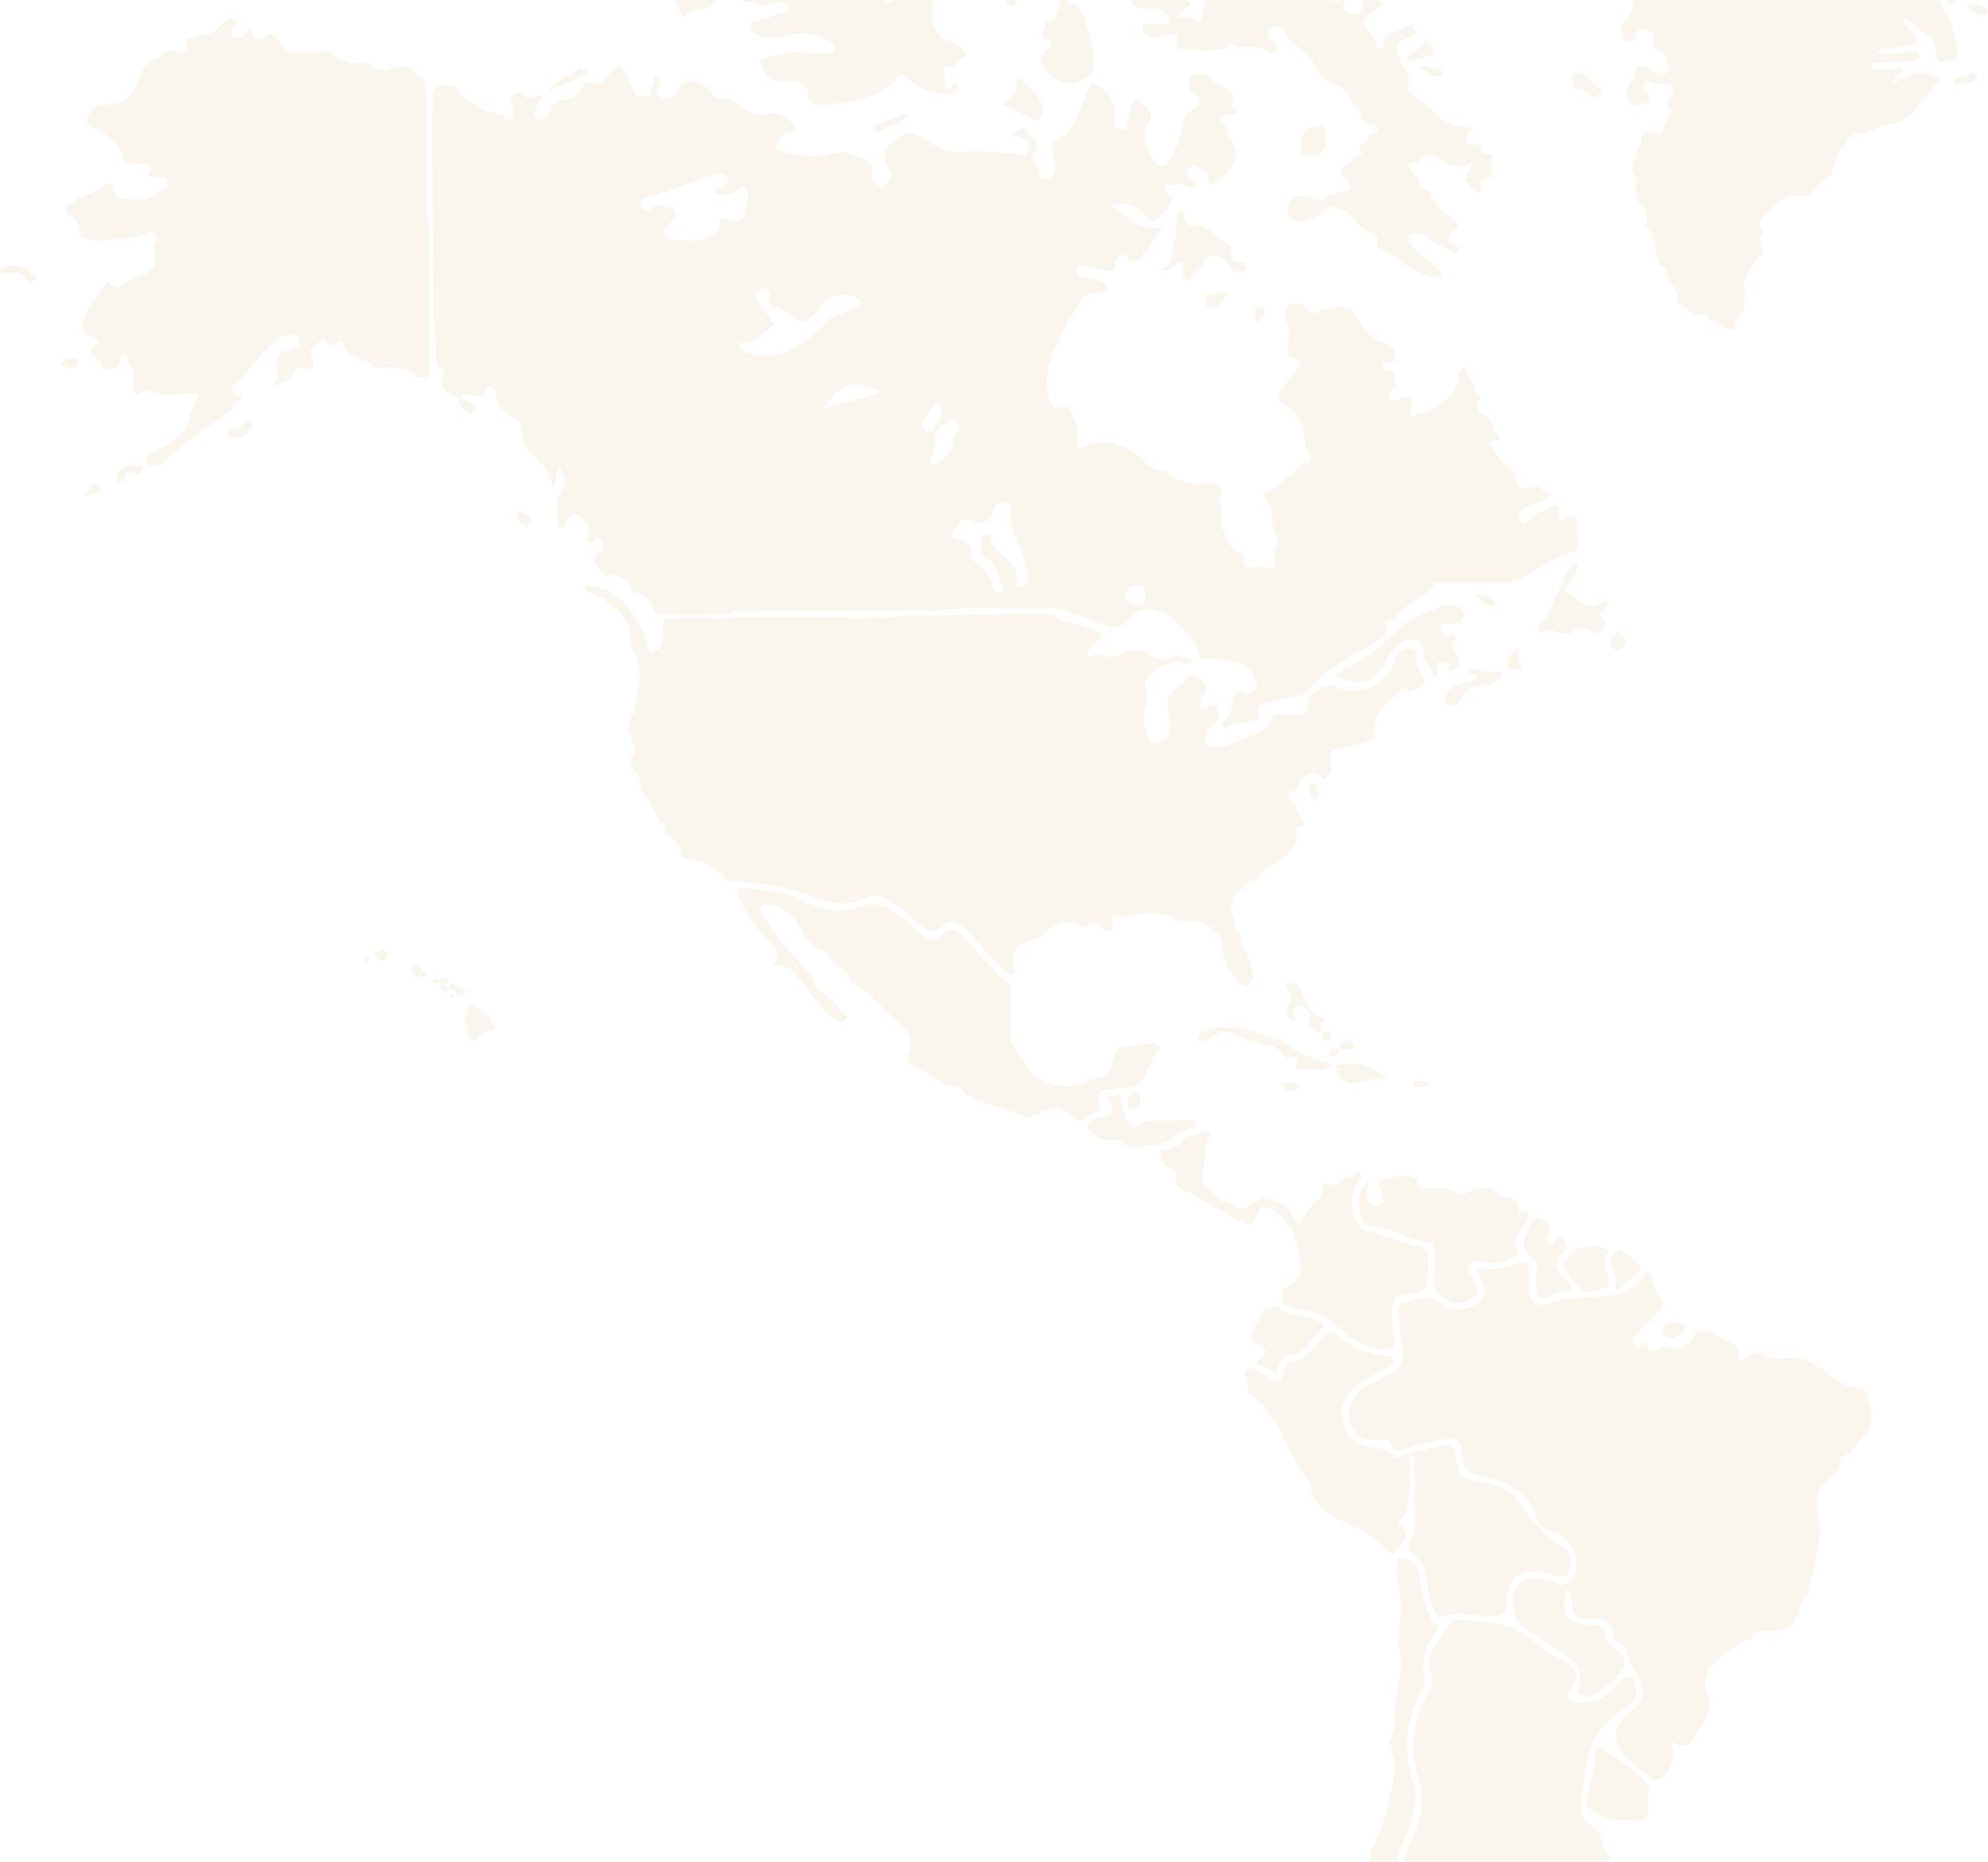 <svg xmlns="http://www.w3.org/2000/svg" fill="none" viewBox="0 0 865 810" height="810" width="865">
<g clip-path="url(#clip0_227_873)">
<g clip-path="url(#clip1_227_873)">
<mask height="1217" width="910" y="-259" x="0" maskUnits="userSpaceOnUse" style="mask-type:luminance" id="mask0_227_873">
<path fill="white" d="M910 -259H0V958H910V-259Z"></path>
</mask>
<g mask="url(#mask0_227_873)">
<path fill-opacity="0.4" fill="#F2E9D5" d="M411.491 28.877C411.706 28.892 411.94 28.944 412.18 29.051C416.902 31.152 416.948 23.572 421.18 24.822C420.196 21.384 416.978 20.216 414.495 18.313C414.174 18.068 413.567 18.232 413.149 18.058C407.295 15.671 404.48 10.218 405.545 3.821C405.8 2.296 405.79 0.46 405.178 -0.902C402.787 -6.192 401.349 -11.752 400.252 -17.383C399.309 -22.224 396.402 -24.514 391.777 -25.116C390.415 -25.269 389.084 -25.479 388.289 -26.8C386.708 -19.852 388.35 -13.058 390.272 -6.585C391.425 -2.703 390.058 -0.157 387.534 0.771C383.801 2.148 383.658 -1.626 382.837 -4.182C381.608 -8.003 382.567 -12.517 379.263 -15.68C379.156 -15.843 379.049 -16.006 378.941 -16.174C377.356 -18.653 375.963 -21.367 372.373 -21.454C372.465 -21.153 372.598 -20.872 372.751 -20.602C373.842 -18.689 376.213 -17.439 376.851 -15.292C377.055 -14.598 377.085 -13.813 376.83 -12.879C373.322 -11.665 369.834 -10.395 366.295 -9.278C365.061 -8.885 363.393 -8.232 362.582 -9.711C361.772 -11.191 363.067 -12.231 364.194 -13.073C366.07 -14.476 366.876 -16.082 365.29 -18.21C363.643 -18.128 362.445 -19.051 361.267 -20.015C359.553 -19.408 356.672 -21.729 356.111 -18.419C355.107 -12.476 350.849 -15.027 347.065 -14.256C347.763 -15.975 348.013 -17.128 348.635 -18.026C350.339 -20.515 351.256 -23.617 349.405 -25.723C347.156 -28.284 345.03 -24.795 342.893 -24.025C337.937 -22.239 333.352 -19.842 329.528 -15.899C327.799 -14.119 325.795 -13.557 328.049 -10.737C329.375 -9.074 327.947 -7.926 326.274 -7.12C323.561 -5.814 322.184 -3.529 322.062 -0.504C324.132 2.633 328.574 -0.846 330.553 2.541C333.816 3.26 336.325 -0.137 339.757 0.939C341.139 1.373 342.598 1.868 342.97 3.046C343.551 4.877 341.537 5.204 340.42 5.617C336.534 7.05 332.603 8.387 328.61 9.483C326.264 10.126 325.545 11.146 326.692 13.294C332.327 17.66 338.727 16.242 344.765 15.038C350.339 13.926 355.198 15.242 360.063 17.329C361.746 18.048 363.658 19.563 363.5 21.287C363.281 23.659 360.548 23.037 358.952 23.205C353.051 23.832 347.172 21.399 341.16 23.22C337.682 24.271 333.985 24.592 330.701 26.327C331.884 33.315 336.239 36.039 343.021 35.483C348.299 35.054 352.093 36.34 351.552 42.742C353.276 45.18 355.254 46.241 358.569 45.756C370.237 44.053 382.414 44.022 390.624 33.33C391.685 31.948 393.439 32.213 394.78 33.744C399.283 38.87 405.545 40.278 411.828 40.829C413.944 41.012 418.161 40.487 416.983 35.891C414.413 35.325 414.551 39.003 411.93 38.528C411.655 38.197 411.4 37.875 411.165 37.554C410.879 35.483 411.537 32.978 410.313 30.754C410.252 30.637 410.206 30.525 410.176 30.407C410.512 29.892 410.956 29.387 411.496 28.887"></path>
<path fill-opacity="0.4" fill="#F2E9D5" d="M255.065 227.314C257.35 229.87 255.611 232.579 255.371 235.231C255.794 235.649 256.218 236.073 256.641 236.491C258.339 236.068 259.532 232.89 261.154 234.507C262.383 235.736 262.801 239.898 261.281 240.358C256.876 241.684 258.64 244.959 259.639 246.229C261.118 248.111 262.975 251.473 266.07 250.192C268.844 249.05 269.726 251.646 271.414 251.784C275.417 252.105 272.944 257.527 277.166 258.012C280.456 258.389 282.806 261.496 284.515 264.536C284.581 265.056 284.688 265.485 284.841 265.837C285.58 267.597 287.243 267.495 288.814 267.331C289.364 267.275 289.905 267.209 290.389 267.219C299.538 267.367 308.691 267.219 317.84 267.173C317.886 267.01 317.931 266.842 317.977 266.679C318.033 266.474 318.09 266.27 318.151 266.066C323.668 265.98 329.181 265.888 334.693 265.801C354.821 265.745 374.954 265.791 395.081 265.566C402.445 265.485 409.865 266.255 417.177 264.674C418.519 264.653 419.86 264.633 421.201 264.613C422.797 264.587 424.398 264.562 425.994 264.536C429.044 264.49 432.088 264.439 435.138 264.393C441.303 264.429 447.468 264.465 453.633 264.5C455.383 264.511 457.127 264.521 458.876 264.531C459.35 264.531 459.829 264.536 460.309 264.541C468.223 267.352 476.137 270.162 484.052 272.973C486.464 272.636 488.504 272.361 490.421 270.03C496.153 263.067 503.96 264.434 509.753 268.459C509.952 268.596 510.151 268.739 510.345 268.882C510.987 269.566 511.635 270.239 512.288 270.907C516.286 275.019 520.289 279.069 521.905 285.103C522.456 287.169 526.408 286.251 528.82 286.674C534.868 287.745 541.752 286.832 545.373 293.933C546.357 295.861 547.729 297.233 546.403 299.462C545.174 301.533 543.777 302.349 541.319 301.222C538.402 299.886 536.643 302.446 536.296 304.298C535.582 308.078 535.888 312.031 531.625 314.071C531.411 314.173 531.543 315.444 531.818 316.025C532.252 316.938 533.155 317.453 533.96 316.515C536.433 313.623 540.161 315.321 542.946 313.934C544.807 313.01 548.907 313.883 547.02 309.129C546.291 307.292 548.917 306.206 550.681 305.787C556.286 304.456 561.931 303.298 567.556 302.074C573.481 294.581 581.1 289.118 589.34 284.562C593.797 282.099 598.295 279.773 602.324 276.63C602.655 275.146 604.726 274.054 603.629 272.305C602.074 269.821 602.405 269.061 605.409 269.683C606.092 269.826 607.347 269.254 607.709 268.637C611.799 261.674 620.723 260.088 624.812 253.171C634.195 253.166 643.578 253.161 652.961 253.156C654.313 253.263 655.659 253.37 657.01 253.482C658.311 252.727 659.428 251.386 661.202 252.207C661.656 252.131 662.237 252.207 662.538 251.957C668.907 246.535 676.271 242.949 684.078 240.133C685.629 239.572 686.623 238.327 686.511 236.394C686.302 232.783 686.246 229.161 686.123 225.544C684.797 225.07 683.472 224.596 682.141 224.121C680.748 225.662 678.204 227.998 678.255 224.086C678.352 216.424 674.109 221.005 672.151 221.729C669.433 222.724 667.189 224.963 664.644 226.503C663.528 227.182 661.916 229.299 661.08 226.274C660.718 224.963 659.3 223.892 662.023 222.188C666.24 219.551 671.126 218.296 675.2 215.332C675.256 215.291 675.318 215.251 675.379 215.205C675.312 215.169 675.251 215.133 675.185 215.098C673.181 213.986 671.304 212.945 669.433 211.904C668.958 211.915 668.54 211.767 668.173 211.471C662.768 213.695 659.453 212.557 659.468 206.064C658.622 205.181 657.77 204.294 656.924 203.411C654.267 201.601 651.829 199.795 650.692 196.408C649.994 194.332 644.818 192.363 651.523 191.501C651.855 191.46 652.089 191.373 652.248 191.256C652.977 190.725 652.105 189.578 651.585 189.113C651.559 189.093 651.539 189.073 651.513 189.052C648.617 186.665 649.963 181.559 644.863 180.141C642.12 179.381 642.599 175.351 644.134 172.591C641.789 170.842 641.712 167.827 640.248 165.588C640.126 165.363 640.009 165.139 639.886 164.914C638.984 163.241 638.086 161.568 637.173 159.875C637.163 159.854 637.148 159.829 637.138 159.808C637.077 159.834 637.02 159.854 636.964 159.88C632.706 161.629 635.899 166.113 633.512 168.353C631.967 171.449 629.856 173.989 626.567 175.356C623.109 178.503 619.076 180.294 614.002 180.773C614.17 178.391 614.323 176.244 614.476 174.096C613.186 172.551 611.37 172.648 609.616 172.551C608.163 174.499 605.623 175.315 604.537 173.413C602.9 170.551 606.388 169.383 607.969 167.659C605.985 166.353 606.735 164.461 606.908 162.696C606.781 162.507 606.658 162.313 606.521 162.14C605.19 160.461 601.09 162.471 601.533 159.028C601.798 156.983 604.389 158.033 606.031 157.375C606.291 157.273 606.526 157.125 606.73 156.916C606.719 155.223 606.709 153.534 606.699 151.841C603.848 148.515 598.632 149.53 595.914 145.964C595.434 145.709 595.312 145.337 595.552 144.847C592.839 142.537 590.824 139.731 589.59 136.38C585.72 131.366 580.651 134.86 576.123 134.487C573.425 135.548 571.008 138.017 568.341 133.646C567.148 131.687 563.343 131.223 560.697 132.712C558.167 134.135 559.412 136.798 559.3 138.981C563.196 144.036 558.881 149.923 560.947 155.161C570.034 156.33 564.389 160.023 562.308 163.109C560.314 165.777 558.32 168.449 556.327 171.117C556.153 173.729 557.448 175.448 559.651 176.652C565.353 179.768 566.872 185.278 567.703 191.077C567.969 192.914 567.999 194.699 569.096 196.331C570.794 198.866 571.237 201.045 567.209 201.692C563.986 202.208 564.435 207.115 560.783 207.212C557.953 209.048 556.408 212.782 552.41 212.904C551.258 214.139 548.835 215.006 550.814 217.271C553.996 220.913 553.542 225.34 553.731 229.651C554.44 232.395 556.836 234.889 554.975 238.016C553.41 241.097 555.128 244.25 554.883 247.948C551.819 246.463 548.902 246.101 545.781 246.693C542.446 247.325 540.115 246.382 541.37 242.214C540.202 239.827 537.326 239.649 535.704 237.838C532.665 232.732 530.131 227.503 531.686 221.28C528.968 218.964 530.625 216.618 531.645 214.282C530.768 209.992 526.928 209.905 524.2 210.298C517.101 211.318 511.584 208.64 506.377 204.467C505.806 204.528 505.23 204.59 504.654 204.651C504.297 204.687 503.94 204.727 503.583 204.763C498.697 202.233 495.628 197.382 490.441 195.056C483.154 191.786 476.066 191.307 467.927 195.561C470.61 188.588 467.733 183.793 465.882 178.758C465.27 177.09 464.577 176.494 462.904 176.999C456.51 178.937 456.566 173.545 455.862 170.143C453.909 160.706 458.784 152.662 462.216 144.455C463.761 140.756 466.234 137.436 468.396 134.013C470.594 130.534 472.491 126.668 477.871 127.545C479.304 127.78 481.288 126.826 481.431 124.984C481.584 123.025 479.733 122.816 478.223 122.102C476.015 121.057 473.812 121.072 471.553 120.761C469.432 120.465 468.299 118.766 468.723 116.71C469.258 114.109 471.155 115.517 472.568 115.838C474.812 116.343 477.025 117.001 479.279 117.45C482.216 118.037 485.26 119.19 485.434 114.007C485.485 112.563 487.009 108.467 490.548 112.232C493.256 115.119 495.852 112.783 497.565 110.651C500.141 107.432 502.277 103.856 505.551 98.964C505.684 98.765 505.816 98.572 505.954 98.368C505.704 98.434 505.464 98.49 505.225 98.546C494.771 100.974 489.993 93.726 483.363 89.058C491.747 86.911 496.642 91.517 501.344 96.863C503.491 95.042 505.566 93.277 507.652 91.517C508.621 89.675 509.59 87.834 510.564 85.993C509.177 84.666 506.107 84.401 506.943 81.672C507.662 79.336 510.136 80.825 511.778 80.412C514.847 79.642 517.484 81.534 520.385 81.82C521.247 79.443 519.564 78.484 517.948 77.55C515.577 76.194 516.438 74.429 517.55 72.965C518.754 71.383 520.574 71.664 521.737 72.944C523.353 74.73 527.351 75.107 525.689 79.03C526.362 81.749 527.871 78.275 528.754 79.443C528.805 79.417 528.866 79.397 528.922 79.382C529.009 79.351 529.09 79.32 529.172 79.285C529.248 79.254 529.32 79.213 529.376 79.162C535.454 73.745 542.369 68.542 534.526 59.483C534.271 58.152 534.46 56.427 533.685 55.565C529.447 50.842 532.099 49.852 536.632 49.715C537.657 49.684 538.366 49.286 538.738 48.327C537.127 46.751 534.113 45.532 537.316 42.736C536.286 41.4 535.261 40.064 534.236 38.727C531.523 37.222 528.315 36.207 526.224 34.09C523.302 31.127 520.646 31.841 517.606 33.131C517.596 34.942 517.581 36.753 517.571 38.564C518.218 41.471 524.383 42.553 520.37 47.006C516.76 48.781 514.394 51.041 514.577 55.713C514.679 58.305 512.889 60.967 511.951 63.605C510.64 64.558 511.467 66.466 510.758 67.221C509.666 68.384 508.835 70.47 507.652 71.623C507.331 71.817 506.989 72.006 506.612 72.169C506.352 72.286 506.102 72.373 505.867 72.439C504.934 72.439 503.802 71.848 502.338 70.302C499.697 64.548 494.842 59.529 500.248 52.204C502.359 49.347 498.126 45.598 495.112 43.389C493.929 42.522 492.986 43.762 492.598 44.879C492.226 45.95 492.185 47.133 491.895 48.24C491.069 51.408 490.956 56.632 487.55 56.371C483.486 56.065 485.872 51.041 485.316 48.113C484.062 41.502 480.151 37.656 474.766 36.411C469.783 45.144 469.534 55.82 459.86 61.13C457.509 62.421 457.249 63.89 457.825 66.18C458.437 68.629 459.115 71.169 459.059 73.648C459.008 75.724 457.754 77.729 455.199 77.785C453.113 77.831 452.481 77.158 452.236 74.546C452.058 72.648 448.524 71.021 449.406 67.864C449.472 67.752 449.544 67.639 449.61 67.527C451.502 64.365 453.205 61.233 447.963 59.269C446.351 53.183 443.72 56.285 440.232 58.55C442.838 59.514 444.653 60.187 446.464 60.855C447.958 62.737 448.167 64.548 447.101 66.293C446.841 66.711 446.515 67.129 446.107 67.542C437.091 66.456 428.264 65.227 418.932 66.165C413.113 66.752 406.254 63.497 401.063 59.626C397.697 57.116 396.106 57.162 392.246 59.213C384.78 63.171 382.741 67.43 387.177 74.776C389.36 78.382 383.939 79.826 384.204 83.284C382.634 80.014 377.116 79.101 380.043 73.414C381.17 71.215 368.936 65.293 365.81 66.14C357.427 68.399 348.952 68.802 340.573 66.038C339.41 65.655 337.468 65.318 337.758 63.518C338.136 61.192 339.472 59.269 341.593 58.029C343.235 57.065 346.896 58.106 345.484 54.112C342.021 51.107 338.727 47.628 333.413 49.812C326.529 50.556 321.986 45.741 316.672 42.762C313.939 42.869 310.869 43.828 309.686 40.008C308.242 38.753 306.794 37.503 305.351 36.248C304.923 36.003 304.5 35.764 304.071 35.519C300.41 35.641 296.335 34.233 294.938 39.936C294.372 42.247 291.2 43.073 288.482 42.696C285.963 42.344 285.973 40.487 286.141 38.569C286.182 38.487 286.218 38.406 286.259 38.329C286.662 37.483 287.07 36.636 287.472 35.789C287.401 34.958 287.33 34.121 287.258 33.289C286.039 33.029 284.816 32.764 284.306 34.391C285.218 36.921 282.271 38.707 282.995 41.196C276.039 44.221 275.366 38.477 273.505 34.391C269.747 27.179 269.818 27.245 264.265 33.335C262.495 35.274 261.434 37.503 257.131 35.825C253.617 34.458 251.929 42.094 248.88 42.767C245.478 43.522 242.097 43.389 239.522 46.169C239.328 46.379 239.69 47.016 239.583 47.394C238.834 50.092 237.492 53.076 234.321 51.627C231.19 50.199 232.735 47.404 234.28 45.17C235.131 43.935 236.773 42.599 234.367 41.247C232.148 41.997 229.961 44.649 227.768 40.798C227.339 40.043 224.494 39.691 223.066 41.364C222.724 42.711 222.378 44.058 222.036 45.404C223.897 47.455 223.806 50.215 222.439 51.847C221.261 53.255 220.022 50.852 218.992 49.827C217.375 50.158 216.049 49.536 214.836 48.557C211.878 49.215 209.7 47.822 207.742 45.853C203.499 44.083 200.302 41.058 197.61 37.426C195.498 37.37 193.382 37.319 191.271 37.263C191.149 37.33 191.026 37.391 190.904 37.447C186.824 39.625 188.9 43.614 188.456 46.858C188.293 47.996 187.982 49.133 187.992 50.271C188.221 81.101 188.471 111.931 188.777 142.761C188.793 144.322 189.328 145.878 189.624 147.439C190.399 151.632 188.298 156.171 191.143 160.115C192.444 160.181 193.81 161.619 193.561 162.007C188.711 169.577 196.534 170.439 199.654 173.754C199.603 174.03 199.598 174.285 199.614 174.535C199.7 175.846 200.598 176.846 201.251 177.942C203.52 179.228 205.988 181.717 207.237 176.932C205.534 176.157 204.305 174.407 202.444 173.948C201.995 173.836 201.516 173.8 200.98 173.872C200.838 172.296 201.179 171.286 203.132 171.235C206.192 171.153 210.644 175.616 211.863 168.424C212.031 167.445 215.855 168.883 215.901 171.388C215.998 176.667 219.303 179.544 223.362 181.651C225.692 182.86 227.181 184.834 226.982 186.828C226.299 193.623 231.817 197.448 235.177 201.116C238.186 204.396 239.119 207.778 240.629 211.598C240.644 211.634 240.654 211.665 240.669 211.7C240.7 211.66 240.726 211.619 240.751 211.573C242.413 209.012 240.97 205.875 243.449 203.269C247.498 208.359 245.259 212.741 242.51 217.107C242.587 220.438 242.755 223.774 242.714 227.105C242.689 229.156 243.459 229.957 245.473 229.503C248.196 222.52 249.425 222.239 255.116 227.314C255.116 227.314 255.126 227.325 255.132 227.325M432.114 255.666C430.813 250.937 428.682 246.764 424.011 244.403C423.475 244.132 422.863 243.28 422.889 242.724C423.123 237.909 421.415 234.945 416.147 234.588C414.623 234.486 413.506 232.456 414.393 231.472C416.555 229.064 418.702 224.366 422.165 226.024C429.074 229.334 431.043 225.891 432.93 220.474C433.593 218.576 435.734 218.168 437.677 218.796C438.891 219.189 440.62 219.428 440.212 221.392C438.381 230.202 443.955 237.134 446.28 244.857C447.116 247.632 447.631 250.182 447.05 252.916C446.729 254.416 445.484 255.176 443.96 255.247C442.935 255.298 441.798 254.61 442.053 253.737C444.332 245.877 437.132 243.439 433.674 238.883C432.986 237.975 432.042 237.256 431.216 236.45C431.033 234.787 431.69 232.39 428.937 232.528C426.831 232.635 427.019 234.619 427.07 236.175C427.142 238.246 425.602 240.623 428.172 242.245C434.373 244.148 433.113 251.141 436.693 254.89C437.285 255.507 436.54 257.16 435.153 257.497C433.587 257.874 432.578 257.405 432.098 255.666M494.812 263.041C491.941 262.843 489.768 261.124 489.87 258.527C489.967 256.135 491.737 254.538 494.965 254.615C498.728 254.701 498.208 256.88 498.187 258.818C498.325 261.532 497.672 263.246 494.807 263.047M415.571 183.171C417.937 184.849 417.55 186.823 415.867 188.404C413.363 190.761 415.561 194.291 413.266 196.75C411.338 198.815 409.375 200.636 406.8 201.784C405.28 202.131 404.097 200.718 404.658 200.06C408.508 195.536 404.347 187.915 410.879 184.456C412.43 183.635 413.368 181.615 415.571 183.176M402.246 182.069C403.699 179.57 405.821 177.458 408.218 174.489C410.242 179.029 409.987 181.987 407.182 185.053C405.923 186.43 405.566 188.43 403.215 187.364C400.497 186.134 401.293 183.701 402.246 182.064M383.169 170.505C374.418 174.479 365.219 174.157 357.738 178.753C365.418 166.358 370.818 164.614 383.169 170.505ZM329.788 126.846C330.767 125.908 331.914 124.898 333.47 125.612C335.438 126.509 335.066 128.152 334.693 129.794C333.934 133.151 337.162 134.161 338.737 134.273C343.852 134.635 347.08 144.021 353.49 137.385C354.617 136.222 355.698 135.013 356.754 133.783C357.498 132.911 358.024 131.804 358.88 131.07C362.832 127.678 367.407 127.744 371.981 129.284C374.587 130.162 376.606 132.493 372.567 133.544C369.921 134.232 368.222 136.614 366.055 136.706C360.854 136.936 359.074 141.139 355.917 143.863C347.049 151.525 337.661 157.921 324.989 153.223C322.929 152.458 322.924 152.473 320.711 148.734C328.396 150.78 331.899 144.771 336.84 141.246C334.642 138.083 332.434 134.921 330.242 131.748C329.176 130.203 327.952 128.585 329.778 126.841M281.175 85.855C291.205 83.478 300.639 79.387 310.292 75.913C313.021 74.929 315.978 75.77 316.779 78.295C317.62 80.948 314.005 80.596 312.546 81.815C311.863 82.386 310.848 82.58 310.879 84.131C314.775 84.523 318.691 85.732 321.899 81.846C322.496 81.121 324.377 80.851 324.857 82.228C326.244 86.186 324.683 90.038 323.582 93.721C322.628 96.919 319.41 96.465 317.054 95.695C314.321 94.802 312.536 92.792 313.169 98.189C313.612 101.959 303.434 106.101 299.089 104.596C298.671 104.453 298.171 104.575 297.707 104.55C294.52 104.356 289.869 105.284 289.002 102.096C288.349 99.689 291.695 96.45 294.403 94.44C293.893 93.103 293.378 91.767 292.868 90.43C289.629 89.737 286.381 87.803 283.276 90.951C281.822 92.425 280.124 92.032 279.329 90.237C278.513 88.4 278.701 86.442 281.159 85.86"></path>
<path fill-opacity="0.4" fill="#F2E9D5" d="M294.591 93.078C294.494 93.491 294.438 93.94 294.413 94.44C294.642 94.031 294.658 93.567 294.591 93.078Z"></path>
<path fill-opacity="0.4" fill="#F2E9D5" d="M813.064 606.759C810.907 601.622 805.282 604.785 802.075 602.163C800.637 601.347 799.194 600.53 797.75 599.714C791.509 594.057 784.946 589.492 775.726 590.925C773.467 591.277 770.611 591.39 768.449 589.579C765.665 587.181 763.054 589.166 760.392 589.89C758.954 590.885 756.032 594.445 756.368 590.074C756.837 584.014 752.227 584.233 749.54 582.208C747.286 580.509 744.359 579.714 741.728 578.515C740.381 578.913 739.04 579.311 737.694 579.703C737.623 580.06 737.5 580.417 737.347 580.775C736.995 581.58 736.455 582.366 735.787 583.09C733.324 585.763 729.142 587.615 726.598 586.421C724.792 585.575 723.64 586.136 722.1 586.768C720.009 587.625 717.587 588.752 716.414 585.355C716.093 584.427 715.363 583.606 714.389 584.279C713.359 584.993 713.461 588.604 711.146 585.192C709.545 582.83 710.866 581.953 712.462 580.244C715.751 576.729 718.668 572.883 722.559 569.955C723.778 568.129 723.997 566.308 722.528 564.497C720.182 562.329 719.897 559.228 718.892 556.453C718.367 554.994 718.321 553.071 715.919 553.52C709.438 564.921 698.102 563.926 687.464 564.548C683.324 564.788 679.392 564.717 675.348 566.686C669.132 569.721 664.971 566.431 665.21 559.483C665.22 559.254 665.297 559.024 665.307 558.795C665.832 547.929 665.761 547.725 655.858 551.092C651.488 552.582 647.158 551.663 642.502 551.995C642.829 553.081 642.961 553.979 643.354 554.755C645.368 558.723 647.949 562.738 643.364 566.614C639.57 569.823 630.575 570.639 627.102 567.186C621.686 561.804 616.47 565.538 611.186 566.436C608.78 566.844 608.157 569.002 608.417 571.338C608.978 576.388 609.04 581.55 610.151 586.472C611.487 592.379 609.269 595.695 604.134 598.026C600.559 599.648 597.086 601.546 593.716 603.566C588.611 606.621 585.648 613.584 587.214 618.318C589.249 624.479 593.083 626.943 600.503 626.27C602.981 626.045 604.674 626.377 605.378 628.815C605.954 630.815 607.398 631.131 609.101 631.203C609.101 631.203 609.106 631.203 609.111 631.203C615.383 628.693 621.941 627.372 628.54 626.015C633.889 624.918 636.153 626.999 636.057 631.855C635.924 638.41 638.912 640.956 645.276 642.261C655.985 644.45 665.588 648.714 668.754 661.023C669.876 665.394 674.904 665.552 678.28 667.358C685.062 670.98 688.025 680.054 684.456 686.145C682.752 689.057 680.922 690.205 677.694 688.711C676.021 687.94 674.226 687.364 672.426 686.951C667.459 685.808 662.426 685.762 659.514 690.649C656.368 695.928 658.724 705.212 663.354 708.247C669.183 712.068 675.017 715.888 680.866 719.684C687.437 723.945 689.145 729.559 685.991 736.527C689.494 738.822 692.951 738.394 695.97 735.91C699.366 733.125 702.768 730.192 705.501 726.794C708.066 723.606 706.893 719.852 703.681 717.908C700.555 716.021 698.826 714.047 698.653 710.339C698.484 706.651 695.363 707.151 692.854 707.013C681.416 706.401 679.31 703.514 681.467 691.266C684.726 692.577 683.788 695.566 683.884 697.836C684.088 702.499 686.098 704.335 690.825 704.233C696.164 704.115 702.095 703.835 701.906 712.007C701.87 713.583 703.115 714.333 704.517 714.889C705.567 715.302 707.296 715.95 707.352 716.608C707.959 723.856 714.328 728.814 714.828 736.17C715.129 740.597 712.136 742.245 709.55 744.454C700.701 752.017 700.806 759.352 709.866 766.459C713.308 769.173 716.603 772.075 719.968 774.891C726.756 772.432 730.172 764.725 726.822 757.176C734.16 762.19 736.72 757.38 739.219 752.452C739.606 752.034 739.999 751.621 740.387 751.202C741.595 748.509 743.808 746.209 743.614 742.969C743.513 741.332 743.416 739.69 743.314 738.052C741.85 734.553 740.983 731.043 743.13 727.483C743.099 726.254 743.11 725.05 744.696 724.749C747.429 721.347 750.805 718.735 754.67 716.74C756.333 714.68 758.653 713.925 761.136 713.491C763.268 710.634 765.619 708.88 769.688 709.206C777.903 709.864 780.764 707.441 783.079 699.392C783.707 697.214 784.39 694.985 786.618 693.776C788.102 686.92 789.581 680.065 791.065 673.209C791.509 670.424 791.952 667.639 792.396 664.848C790.387 659.268 789.882 653.631 791.728 647.898C794.273 643.94 799.428 642.042 800.428 636.865C800.438 634.146 801.641 632.575 804.517 632.61C806.95 630.698 807.445 627.127 810.423 625.678C810.708 624.24 811.718 623.459 812.962 622.888C813.839 619.2 814.721 615.512 814.053 611.671C812.687 610.248 813.11 608.457 813.059 606.769"></path>
<path fill-opacity="0.4" fill="#F2E9D5" d="M142.215 21.853L141.949 22.17V22.186C141.949 22.186 141.974 22.17 141.99 22.165L142.215 21.858V21.853Z"></path>
<path fill-opacity="0.4" fill="#F2E9D5" d="M693.043 794.341C688.994 791.969 687.806 788.98 687.847 784.848C690.06 773.692 688.902 761.7 696.704 751.942C700.279 747.469 705.17 744.739 709.346 741.087C711.814 738.93 712.798 736.94 711.524 733.88C710.856 732.278 711.534 729.891 709.004 729.447C706.852 729.069 705.674 730.656 704.389 732.028C699.555 737.19 694.634 741.812 686.485 740.45C682.094 739.72 680.922 738.006 683.451 734.645C687.872 728.784 686.052 725.376 680.045 722.316C675.307 719.903 670.509 717.148 666.658 713.557C657.867 705.37 646.842 705.814 636.199 704.524C634.297 704.294 631.88 704.503 631.023 705.998C626.898 713.19 619.249 719.265 622.971 729.192C623.67 731.049 623.517 732.742 622.446 734.492C614.69 747.254 612.869 760.66 617.632 775.009C620.926 784.935 617.117 794.117 613.068 802.865C611.248 806.808 609.973 810.062 610.875 814.623C612.67 823.733 608.239 832.353 607.398 841.351C606.984 845.774 606.99 849.294 609.121 853.15C612.115 858.577 614.149 864.28 609.453 869.958C608.06 871.641 608.412 872.727 610.319 873.707C611.523 874.324 611.86 876.166 610.682 876.385C604.97 877.441 607.556 881.001 607.841 884.154C608.356 889.78 603.241 898.156 598.305 900.334C597.658 901.022 596.745 901.68 596.031 902.333C595.052 903.231 594.445 904.129 595.383 905.098C595.888 905.613 596.826 906.154 598.402 906.72C601.441 907.817 599.657 909.949 597.739 911.189C594.695 913.163 596.877 915.677 598.29 915.708C607.627 915.902 604.991 922.548 603.7 926.823C602.38 931.205 602.405 935.27 602.737 939.565C604.088 940.585 605.434 941.606 606.786 942.626C611.11 943.773 614.725 945.584 618.54 948.461C623.124 951.92 630.136 952.154 636.102 953.787C639.601 957.092 644.353 956.699 648.535 957.577C654.634 958.857 655.383 957.357 652.783 950.925C646.944 949.976 642.013 946.992 637.112 943.937C630.845 939.31 626.847 933.209 625.159 925.604C624.18 924.436 625.276 924.369 626.077 924.222C626.653 924.114 627.081 923.967 626.47 923.334C626.439 923.303 626.419 923.278 626.388 923.247C620.626 917.203 623.507 911.245 628.428 907.735C633.619 904.032 634.328 896.875 640.855 894.463C644.374 893.162 646.867 889.658 646.969 885.312C644.353 885.363 641.931 884.909 640.167 882.725C636.745 879.884 633.242 877.063 637.311 872.192C637.729 868.142 640.911 867.581 643.991 866.892C649.478 863.75 653.726 852.232 651.952 845.55C651.487 843.81 651.416 841.969 651.013 840.209C650.565 838.235 649.32 836.154 651.569 834.567C653.517 833.195 654.94 834.991 656.556 835.679C663.874 838.786 665.465 837.995 667.332 830.696C667.597 829.66 668.443 828.778 669.019 827.824C667.109 823.624 667.774 821.449 671.013 821.3C672.049 821.392 673.084 821.448 674.114 821.473C679.637 821.616 685.088 820.856 690.509 819.729C690.911 819.55 691.319 819.366 691.722 819.188C696.388 817.295 697.75 812.694 700.121 808.925C700.356 808.547 700.641 807.762 700.514 807.665C696.077 804.232 697.755 797.091 693.058 794.341"></path>
<path fill-opacity="0.4" fill="#F2E9D5" d="M600.809 1.046C601.146 1.449 601.472 1.857 601.793 2.266C601.732 1.822 601.436 1.403 600.809 1.046Z"></path>
<path fill-opacity="0.4" fill="#F2E9D5" d="M592.64 2.296C592.874 4.918 591.431 6.137 589.044 6.402C586.816 6.652 586.056 4.745 584.735 3.505C584.261 3.056 584.822 1.689 584.817 0.807C584.817 0.322 584.644 -0.015 584.032 0.031C583.629 0.062 583.032 0.256 582.165 0.689C580.355 1.592 578.621 -0.091 577.933 -1.917C577.402 -3.34 578.264 -4.585 579.483 -5.442C580.941 -6.472 583.068 -6.615 583.772 -8.656C582.675 -8.992 581.584 -9.329 580.488 -9.666C578.432 -6.314 575.097 -8.401 572.028 -7.283C572.293 -11.027 574.827 -11.701 577.137 -12.517C579.682 -13.415 579.106 -15.496 577.581 -15.884C573.292 -16.975 569.682 -20.408 564.924 -19.704C563.384 -19.475 561.431 -19.138 561.207 -17.307C561.018 -15.736 562.833 -15.368 564.021 -14.721C565.546 -13.889 567.703 -13.619 567.54 -11.145C565.475 -8.834 563.573 -12.211 561.538 -11.466C561.405 -11.42 561.278 -11.354 561.145 -11.272C561.171 -11.165 561.201 -11.068 561.242 -10.966C561.992 -9.008 565.159 -8.283 564.083 -5.58C563.894 -5.105 562.053 -4.651 561.716 -4.968C559.411 -7.135 553.353 -5.136 554.883 -11.788C554.904 -11.879 554.919 -11.961 554.944 -12.053C554.853 -12.007 554.771 -11.961 554.684 -11.91C552.486 -10.742 550.865 -9.762 549.146 -9.033C547.637 -8.39 545.454 -5.717 544.628 -8.059C543.899 -10.13 541.171 -12.537 543.654 -15.491C545.204 -17.332 547.984 -18.934 547.703 -21.5C547.147 -26.555 543.991 -30.855 542.027 -35.431C540.543 -38.889 536 -37.007 532.884 -35.318C532.236 -34.507 531.262 -33.961 530.243 -33.451C528.08 -32.375 525.714 -31.462 525.811 -28.559C525.826 -28.065 525.913 -27.519 526.081 -26.897C525.24 -24.545 526.719 -19.75 521.135 -22.413C519.875 -23.01 519.064 -21.709 519.024 -20.413C519.008 -19.908 518.963 -19.311 518.968 -18.73C518.978 -17.679 519.172 -16.695 520.044 -16.414C520.191 -16.368 520.35 -16.332 520.533 -16.332C525.515 -16.246 523.776 -11.67 525.969 -9.91C524.317 -8.125 523.175 -9.278 521.971 -9.808C520.146 -10.609 519.508 -9.278 518.947 -7.998C518.279 -6.477 518.978 -4.733 520.115 -4.406C528.244 -2.086 522.002 3.597 522.94 7.545C523.261 8.902 520.951 10.432 520.248 9.055C518.045 4.755 514.689 8.938 512.282 7.484C513.17 4.556 516.204 3.801 518.152 1.975C506.494 -12.69 506.617 -18.771 519.121 -37.593C514.271 -39.307 510.304 -37.012 506.244 -35.609C505.831 -35.466 505.423 -35.334 505.005 -35.216C499.447 -29.661 496.826 -22.341 494.312 -15.297C493.108 -11.92 491.879 -7.498 493.623 -3.453C490.762 1.444 493.231 3.316 497.841 3.765C500.135 3.99 502.466 3.857 504.776 3.888C505.194 4.418 505.719 4.898 506.015 5.489C506.663 6.811 509.636 6.306 508.713 8.713C508.045 10.458 506.418 10.575 504.745 10.361C503.848 10.248 502.92 10.294 502.012 10.33C500.094 10.396 497.045 9.687 496.918 11.952C496.77 14.452 499.299 16.048 502.073 16.421C504.006 16.681 505.52 15.548 507.203 15.186C508.238 14.962 509.59 14.503 510.64 14.635C511.104 14.921 511.558 15.227 512.007 15.548C512.303 16.135 512.394 17.048 512.18 18.441C511.788 20.96 514.052 21.736 516.357 21.823C518.6 21.909 520.88 20.629 523.088 21.971C523.414 21.955 523.741 21.94 524.062 21.93C526.484 21.828 528.912 21.751 531.329 21.542C532.063 21.481 532.986 22.465 533.603 21.114C534.914 18.237 534.965 18.262 538.412 20.481C539.809 20.129 541.212 19.68 542.604 20.512C546.444 19.736 549.717 21.277 552.94 23.026C553.97 22.552 554.995 22.078 556.025 21.603C555.25 20.073 554.934 18.599 552.971 17.482C550.528 16.099 551.268 13.411 553.664 11.942C555.572 10.774 556.77 10.601 558.361 13.416C560.482 17.165 564.241 19.986 567.295 23.21C571.66 24.434 571.416 29.617 574.669 31.795C576.128 35.381 580.35 36.325 582.854 37.625C586.775 39.666 586.913 42.844 588.642 45.547C593.017 45.889 591.079 50.281 592.935 52.239C593.481 52.663 593.991 53.158 594.588 53.489C596.286 54.423 599.228 53.576 599.6 56.305C599.932 58.728 597.066 57.422 595.898 58.32C595.613 58.539 595.429 58.886 595.414 59.452C595.699 62.426 592.4 61.952 591.365 63.661C591.589 65.099 594.343 67.19 591.36 67.813C587.622 68.588 586.321 72.347 583.012 73.327L582.966 73.393C582.844 76.061 585.373 77.02 586.495 78.882C587.433 80.438 588.514 82.024 585.822 82.993C583.078 83.621 580.34 84.253 577.596 84.88C575.266 87.62 572.849 88.329 570.268 85.187C562.379 84.243 559.687 86.834 560.737 94.373C567.005 98.658 573.787 93.828 576.724 91.292C580.59 87.951 581.472 90.451 583.721 91.328C585.653 90.639 586.041 92.69 587.239 93.307C590.294 96.291 592.762 100.591 597.066 101.311C602.038 102.137 596.561 107.284 601.135 108.778C603.318 109.493 606.118 111.028 608.565 112.313C610.085 113.624 611.406 115.415 613.165 116.149C617.76 118.072 621.885 122.306 627.612 119.7C625.215 114.925 619.845 113.283 616.694 109.35C614.985 107.218 610.906 104.897 613.558 102.198C615.082 100.648 619.738 101.683 622.094 104.132C624.792 106.932 628.774 107.172 631.681 109.488C632.619 110.237 633.966 110.207 634.649 108.962C634.746 108.784 634.766 108.478 634.731 108.166C634.705 107.896 634.639 107.621 634.552 107.417C634.486 107.258 634.404 107.146 634.323 107.116C626.352 104.121 632.227 101.403 634.455 98.623L634.552 98.725C632.543 93.721 626.22 92.685 624.307 87.589C623.002 86.426 622.375 84.921 622.115 83.238C620.656 82.182 617.841 83.361 617.658 80.096C617.459 76.602 614.476 74.531 612.624 71.888C612.777 71.725 612.93 71.567 613.088 71.404C613.19 71.297 613.292 71.19 613.394 71.082C613.507 70.965 613.624 70.843 613.736 70.725C614.674 70.766 615.613 70.807 616.546 70.848C620.427 66.007 624.404 66.415 630.493 72.281C633.655 71.593 637.173 73.954 640.09 70.271C641.013 73.454 638.504 75.031 637.755 77.035C637.54 77.602 637.469 78.203 637.658 78.887C637.663 78.887 637.668 78.887 637.673 78.892C640.325 79.729 640.116 85.12 644.501 83.202C644.465 82.733 644.43 82.269 644.394 81.8C644.358 80.708 644.21 78.673 644.307 78.657C651.569 77.77 648.275 71.817 649.458 68.063C648.576 65.599 643.502 68.165 644.251 63.737C643.859 63.492 643.456 63.018 643.078 63.038C635.847 63.395 636.521 60.447 640.743 55.846C640.84 55.744 640.937 55.637 641.034 55.53C640.901 55.53 640.773 55.525 640.646 55.52C632.987 55.331 626.852 53.352 622.925 47.123C621.727 47.302 620.702 47.22 620.682 45.629C618.693 44.114 616.684 42.619 614.72 41.069C613.491 40.099 611.197 38.987 612.13 37.462C615.052 32.688 610.656 29.908 609.269 26.638C606.245 19.502 606.673 18.012 614.98 15.798C615.072 15.069 615.434 14.646 616.123 14.6C614.985 11.983 614.139 9.682 610.421 12.498C607.423 14.768 601.722 13.712 602.002 19.879C602.023 20.282 600.579 21.144 599.871 21.093C598.866 21.022 598.575 20.037 598.973 19.012C599.427 17.834 598.815 17.41 597.969 16.451C591.431 9.009 591.533 8.938 600.564 2.985C600.916 2.755 600.727 1.71 600.789 1.041C597.591 -1.611 594.435 -4.044 592.619 2.296"></path>
<path fill-opacity="0.4" fill="#F2E9D5" d="M478.412 480.087C475.862 475.542 479.069 474.384 482.506 473.884C486.265 473.338 490.171 473.894 493.807 472.379C500.059 469.416 499.233 461.764 503.654 457.484C505.357 455.837 504.516 454.138 501.813 453.904C498.06 453.577 494.516 454.97 490.9 455.169C486.984 455.383 485.173 456.367 484.623 460.565C484.077 464.697 481.711 468.89 477.259 469.298C472.817 469.706 469.131 472.048 464.755 472.522C459.304 473.109 450.4 469.921 447.601 465.396C444.964 461.132 442.287 456.888 439.625 452.639C439.61 444.844 439.589 437.045 439.574 429.251C439.819 429.067 440.094 428.945 440.39 428.878C432.154 422.813 425.846 414.871 419.146 407.291C416.514 404.312 413.21 402.639 409.727 406.557C406.688 409.979 403.689 409.01 400.691 406.419C397.554 403.705 394.485 400.895 391.19 398.38C386.045 394.447 381.353 391.733 373.765 394.503C365.244 397.615 355.667 395.539 347.646 391.238C340.063 387.173 332.026 387.612 324.117 386.408C321.379 385.995 320.18 387.112 321.011 389.933C321.99 391.733 322.97 393.534 323.949 395.334C327.472 401.67 332.444 406.929 337.054 412.412C339.497 415.32 338.946 417.065 336.524 419.13C336.509 419.13 336.493 419.13 336.473 419.13C339.466 420.997 343.862 419.799 346.019 423.492C350.91 429.7 355.219 436.315 361.068 441.845C363.24 443.901 365.423 445.451 367.274 444.125C370.323 441.942 366.764 440.866 365.637 439.233C364.709 437.887 363.393 437.04 362.552 435.943C359.829 432.383 353.959 431.327 354.092 425.522C345.678 415.575 335.305 407.046 330.389 393.656C339.41 393.36 345.015 396.855 348.554 404.205C350.563 408.378 353.444 411.999 357.998 413.749C360.629 414.759 361.573 417.182 363.016 419.207C365.142 421.609 370.129 421.411 369.497 426.323C372.807 429.23 377.564 430.307 379.839 434.52C383.194 436.264 384.949 439.677 387.702 442.049C393.699 446.048 398.09 450.828 395.168 458.734C393.852 462.29 397.223 463.917 398.651 464.401C404.515 466.406 408.35 472.293 415.081 472.553C417.045 472.629 418.921 474.032 420.079 475.914C424.852 478.664 430.114 480.143 435.331 481.739C439.467 483.27 443.608 484.8 447.743 486.33C449.528 485.672 451.318 485.009 453.103 484.351C460.227 478.22 464.684 485.172 470.023 487.799C472.348 486.335 474.546 484.576 477.04 483.504C479.023 482.647 479.477 482.015 478.396 480.082"></path>
<path fill-opacity="0.4" fill="#F2E9D5" d="M377.192 390.3C382.434 387.586 387.167 392.447 391.7 394.982C393.883 396.202 395.652 398.16 397.616 399.777C401.619 403.067 404.622 408.444 411.119 402.047C413.5 399.706 418.916 402.236 421.935 405.842C426.234 410.979 430.777 415.922 435.352 420.824C436.815 422.395 438.207 424.665 441.063 423.466C439.911 413.04 441.155 411.117 451.053 408.332C452.695 407.867 453.878 407.036 454.934 405.669C458.07 401.619 464.918 400.17 469.957 402.501C471.053 403.006 471.961 403.782 473.047 402.869C475.617 400.706 477.825 401.95 479.839 403.639C483.486 406.689 484.74 405.393 484.026 401.287C483.557 398.574 484.612 397.431 486.831 398.456C489.294 399.594 491.543 398.645 493.46 398.084C501.094 395.839 507.932 397.87 514.715 400.991C515.653 400.951 516.591 400.91 517.535 400.874C521.283 401.134 525.49 400.287 527.453 404.924C530.967 406.25 531.635 409.046 531.895 412.463C532.109 415.274 533.277 418.008 534.021 420.778C534.628 421.533 535.23 422.293 535.837 423.048C536.607 424.099 537.367 425.155 538.147 426.2C541.665 430.903 543.884 429.837 545.204 424.808C545.22 424.736 545.24 424.665 545.26 424.593C544.302 421.191 543.348 417.794 542.395 414.392C540.187 411.887 539.916 408.679 539.187 405.633C536.51 404.057 536.933 401.405 536.862 398.926C536.515 398.834 536.188 398.701 535.872 398.538C535.806 398.502 535.74 398.472 535.673 398.431C536.117 395.503 534.99 392.335 537.03 389.652C537.683 389.127 538.274 388.52 538.85 387.882C540.987 385.51 542.854 382.761 546.683 382.761C549.34 380.333 550.518 376.007 555.174 376.145C555.628 375.66 556.076 375.181 556.53 374.696C556.969 374.227 557.412 373.757 557.851 373.288L557.912 373.227C558.264 373.003 558.606 372.768 558.937 372.528C562.451 369.988 564.623 366.718 563.981 361.954C563.583 358.98 566.087 359.643 567.576 359.026C566.24 356.327 564.909 353.624 563.573 350.926C563.552 350.517 563.532 350.109 563.506 349.701C560.89 347.687 559.116 345.743 563.358 343.463C564.424 342.892 565.567 341.851 565.092 340.214C565.291 340.004 565.485 339.8 565.684 339.596C568.81 336.413 572.043 334.429 575.883 339.255C578.616 337.337 580.549 335.108 578.871 331.496C578.953 331.027 579.039 330.563 579.126 330.093C578.162 328.339 579.947 327.405 580.335 326.053C580.839 325.951 581.344 325.849 581.849 325.747C584.537 325.207 587.224 324.671 589.906 324.13C592.737 323.324 595.567 322.523 598.402 321.718C595.934 311.031 603.195 305.537 610.131 299.936C611.523 298.814 612.512 300.763 613.767 301.033C615.623 300.018 617.484 298.998 619.34 297.978C620.202 294.591 617.505 292.402 616.526 289.633C616.367 289.153 616.322 288.623 616.322 288.067C616.327 285.654 617.239 282.808 613.915 282.155C610.829 281.548 607.607 283.858 607.041 286.786C606.199 291.148 603.369 293.734 600.625 296.473C600.177 296.922 599.733 297.371 599.3 297.835C598.3 297.82 597.352 297.922 596.877 299.003C596.332 299.187 595.786 299.36 595.24 299.518C591.105 300.722 586.872 301.12 582.838 299.355C578.703 297.544 575.449 298.07 572.583 300.732C572.17 301.115 571.767 301.543 571.37 302.013C570.63 302.548 569.886 303.084 569.141 303.619C569.019 305.981 569.636 308.496 567.703 310.48C562.843 312.22 557.489 309.006 552.747 311.97C552.966 314.535 551.574 316.147 549.539 317.382C549.534 317.382 549.529 317.392 549.524 317.392C548.616 317.984 547.713 318.58 546.806 319.172C546.5 319.254 546.199 319.34 545.898 319.437C541.191 320.922 536.984 324.008 532.038 324.742C530.967 324.901 529.855 324.952 528.697 324.85C527.754 324.819 526.805 324.783 525.862 324.753C525.648 324.538 525.434 324.324 525.22 324.105C524.893 323.778 524.572 323.452 524.246 323.125C524.444 320.325 525.123 317.724 527.259 315.709C531.426 313.969 530.467 310.087 529.483 307.578C528.34 304.65 526.178 308.195 524.373 308.144C523.481 308.118 522.593 307.868 521.706 307.721C522.481 308.083 523.409 308.338 524.337 308.593C524.22 308.608 524.103 308.613 523.991 308.608C523.379 308.389 522.685 308.154 521.905 307.889C521.839 307.838 521.772 307.782 521.706 307.721C521.543 305.277 523.374 303.64 524.128 301.579C524.842 299.63 525.189 297.248 522.996 295.993C521.14 294.932 517.856 292.448 517.076 294.193C515 298.824 508.264 299.59 508.254 305.359C508.249 308.889 509.141 312.424 509.049 315.938C508.952 319.631 506.831 322.646 503.118 323.161C499.319 323.692 499.523 319.534 498.452 317.372C497.504 315.454 497.927 312.857 497.744 310.562C497.815 309.618 497.886 308.674 497.958 307.731C501.405 304.798 497.871 301.089 498.096 297.799C498.157 296.896 498.498 296.029 499.345 295.213C501.614 290.597 506.056 289.342 510.467 288.041C510.615 288.021 510.763 288.01 510.916 288.005C513.593 287.898 516.433 289.883 519.376 287.465C515.923 286.424 512.945 284.113 509.641 286.001C509.35 286.169 509.054 286.363 508.753 286.603C505.893 287.643 503.363 286.786 500.941 285.246C496.775 282.593 492.134 281.512 488.014 284.419C483.496 287.607 478.988 283.517 474.516 285.348C473.001 285.965 472.659 283.613 473.756 282.512C475.683 280.578 477.881 278.916 479.967 277.135C475.699 272.126 469.253 272.269 463.705 270.305C462.486 269.872 460.941 270.376 460.043 269.004C459.88 268.81 459.717 268.637 459.544 268.479C459.482 268.423 459.416 268.367 459.355 268.311C456.887 266.194 453.72 267.255 450.946 267.255C433.057 267.26 415.163 267.484 397.274 267.729C394.673 267.765 391.955 267.148 389.456 268.397C389.334 268.459 389.212 268.52 389.089 268.591L382.276 268.703C379.023 268.76 375.769 268.81 372.516 268.867C369.773 268.734 367.024 268.489 364.28 268.484C351.618 268.453 338.956 268.489 326.289 268.504C326.198 268.438 326.111 268.382 326.019 268.326C326.045 268.387 326.07 268.443 326.096 268.51C323.398 268.571 320.69 268.54 318.003 268.719C309.354 269.285 300.629 268.025 292.011 269.315C290.853 269.326 289.706 269.469 288.584 269.974C287.778 273.855 289.665 278.135 287.018 281.695C286.259 282.716 284.922 283.613 283.699 283.894C282.383 284.195 281.97 282.889 281.705 281.644C280.18 274.508 277.487 268.637 272.036 262.822C266.447 256.864 261.011 254.946 253.826 254.773C256.08 259.547 262.648 258.435 265.065 262.99C267.584 263.577 268.818 265.811 270.618 267.321C274.596 272.208 273.897 278.584 275.932 284.088C280.226 291.035 277.732 298.146 276.442 305.226C276.457 305.226 276.478 305.221 276.493 305.216C276.452 306.537 276.411 307.863 276.371 309.185C276.207 309.45 276.044 309.71 275.881 309.975C275.473 310.638 275.06 311.306 274.647 311.97C273.423 314.138 273.082 316.453 273.535 318.892C275.366 319.565 274.596 321.187 274.815 322.447C274.856 322.692 274.938 322.921 275.081 323.13C277.136 325.956 276.728 328.436 274.117 330.629C274.091 330.649 274.071 330.67 274.05 330.69C273.979 330.751 274.035 331.108 274.142 331.21C274.173 331.241 274.214 331.267 274.249 331.287C274.397 331.379 274.591 331.425 274.764 331.496C274.775 332.399 274.785 333.302 274.795 334.21C275.8 335.164 276.799 336.118 277.804 337.071C277.885 337.398 277.957 337.729 278.013 338.061C278.538 340.923 278.431 343.973 280.537 346.376C281.929 347.034 283.245 347.748 282.98 349.645C284.458 352.349 285.932 355.047 287.406 357.751C292.786 356.945 287.085 361.709 290.134 362.969C294.372 364.724 296.004 369.146 297.105 373.482C302.704 373.661 307.794 375.216 312.087 378.96C312.72 380.618 316.34 379.705 315.351 382.755C316.218 382.909 317.09 383.062 317.957 383.215C329.645 384.311 341.18 384.969 352.439 389.764C359.854 392.917 368.493 394.819 377.187 390.32"></path>
<path fill-opacity="0.4" fill="#F2E9D5" d="M595.837 668.501C599.218 668.73 600.677 671.49 602.599 673.642C603.981 674.28 604.506 676.484 606.597 675.815C609.121 671.765 615.307 668.343 608.622 662.747C607.546 661.844 608.647 661.114 609.805 660.38C612.099 658.926 612.416 656.299 612.482 653.739C614.216 647.689 613.206 641.486 613.481 635.355C613.507 634.768 613.548 634.181 613.599 633.6C613.67 633.309 613.747 633.024 613.833 632.733C616.485 634.176 615.113 636.717 615.2 638.742C615.445 644.23 615.394 649.724 615.465 655.218C615.302 660.446 617.046 665.889 613.344 670.704C611.676 672.872 613.135 674.607 614.853 676.025C619.463 679.83 621.37 684.518 621.243 690.654C621.171 694.153 623.211 697.714 624.394 701.213C624.863 702.606 625.965 703.983 627.474 703.371C634.593 700.494 641.732 703.1 648.836 703.172C653.767 703.223 655.7 701.994 655.715 696.551C655.751 686.385 660.794 682.518 670.988 683.793C673.038 684.048 675.134 684.574 677.016 685.405C681.743 687.486 682.742 684.349 683.303 680.972C683.839 677.759 682.385 673.862 680.228 672.847C670.85 668.429 666.031 660.273 660.238 652.412C656.169 646.883 648.612 645.067 641.554 644.139C637.143 643.557 634.68 641.695 633.976 636.757C632.666 627.571 632.217 627.555 622.783 629.922C620.758 630.427 618.759 631.029 616.745 631.585C615.516 631.325 614.506 631.631 613.787 632.697C613.803 632.707 613.818 632.712 613.838 632.723C613.813 632.738 613.787 632.743 613.762 632.758C613.736 632.774 613.711 632.784 613.685 632.799C613.685 632.769 613.691 632.743 613.696 632.712C613.328 632.59 612.961 632.468 612.589 632.345C612.513 632.32 612.441 632.294 612.365 632.269C611.768 632.508 611.166 632.743 610.57 632.983C610.167 633.141 609.764 633.304 609.361 633.462C608.882 633.498 608.433 633.615 608.081 633.972C607.622 634.008 606.888 634.253 606.735 634.054C602.915 629.035 596.648 630.346 591.88 628.188C581.559 623.51 581.334 608.06 591.11 601.785C595.368 599.051 599.998 596.888 604.435 594.43C605.613 593.777 607.189 593.165 606.679 591.415C606.215 589.819 604.664 589.716 603.247 589.706C594.69 589.635 587.709 585.595 581.345 580.499C579.096 578.698 578.168 578.974 576.383 580.815C571.819 585.524 568.423 591.823 560.931 592.818C560.549 592.869 560.248 593.41 559.871 593.67C557.316 595.45 559.82 602.015 554.134 600.403C550.957 599.5 548.28 596.837 545.378 594.965C543.772 595.613 540.661 596.399 541.62 597.858C543.69 601.025 541.788 605.825 545.368 607.733C549.014 609.677 550.488 612.926 552.39 616.063C557.856 620.317 558.504 627.331 561.941 632.748C562.992 634.59 564.042 636.436 565.093 638.278C567.092 640.95 569.432 643.404 570.467 646.694C570.503 647.623 570.544 648.551 570.58 649.484C574.297 657.926 582.263 661.048 589.82 664.517C592.11 665.568 594.43 666.256 595.853 668.496"></path>
<path fill-opacity="0.4" fill="#F2E9D5" d="M545.424 531.448C545.521 531.29 545.612 531.127 545.704 530.933C547.851 524.215 551.507 523.256 556.337 528.158C564.195 534.172 564.7 543.124 565.862 551.842C566.143 553.964 565.353 555.341 563.731 556.463C563.262 557.871 562.232 558.667 560.87 559.106C560.789 561.146 558.025 559.835 557.734 561.615C557.846 563.426 557.958 565.237 558.076 567.048C560.992 568.497 563.966 569.547 567.28 569.945C573.175 570.659 578.055 573.455 582.477 577.561C587.785 582.494 593.915 586.136 601.498 586.814C605.649 587.186 607.632 586.284 606.684 581.662C606.082 578.724 605.919 575.689 605.71 572.684C605.251 566.114 606.949 563.156 613.349 562.916C620.126 562.661 621.727 559.473 621.273 553.699C621.166 552.321 621.222 550.888 621.462 549.531C622.252 545.104 620.87 542.619 616.062 541.875C608.978 540.773 602.706 536.911 595.511 535.738C589.544 534.764 586.24 523.914 589.279 517.023C589.998 515.385 590.758 513.585 592.635 512.769C592.635 511.657 592.655 510.534 591.452 509.922C590.121 510.596 588.785 511.269 587.454 511.937C583.823 512.131 581.436 517.033 577.071 514.692C576.837 514.564 575.562 515.498 575.582 515.88C575.97 521.981 569.493 523.889 567.805 528.74C566.877 531.413 564.144 533.718 562.833 529.933C560.483 523.139 554.95 522.542 549.595 521.017C547.734 522.007 545.878 522.991 544.021 523.981C540.212 527.786 537.254 524.843 534.195 522.731C532.869 522.073 530.763 523.583 530.044 521.241C526.801 517.538 520.957 515.207 523.404 508.525C525.189 503.653 523.476 497.956 526.943 493.477C526.082 492.191 524.995 491.482 523.364 492.181C520.35 494.451 515.485 493.324 513.542 497.547C511.16 499.782 508.203 500.317 505.092 500.404C505.072 501.74 505.046 503.072 505.021 504.408C506.688 504.663 506.234 506.025 506.413 507.066C508.182 508.05 510.63 507.816 511.696 510.045V514.202C513.374 518.895 518.993 518.13 521.696 521.41C525.878 523.659 530.064 525.904 534.246 528.153C535.643 529.158 537.04 530.168 538.438 531.173C540.717 529.622 543.221 535.121 545.429 531.453"></path>
<path fill-opacity="0.4" fill="#F2E9D5" d="M596.939 898.115C605.358 893.294 607.464 886.362 602.262 879.241C599.718 875.757 602.936 873.431 604.185 872.258C611.35 865.494 609.601 859.016 605.2 851.727C601.819 846.131 601.059 840.693 605.006 834.016C608.234 828.543 609.366 821.284 608.025 814.419C607.076 809.568 608.79 805.64 610.646 801.207C614.032 793.132 618.071 784.782 614.889 775.503C609.835 760.751 612.079 746.841 619.57 733.502C619.682 733.303 619.968 733.089 619.937 732.926C618.152 723.856 619.82 715.71 625.689 708.324C627.005 706.666 623.522 706.564 622.992 705.039C621.039 699.402 617.918 694.189 617.959 687.874C617.999 681.345 613.884 677.249 608.372 677.626C608.04 679.34 607.704 681.049 607.372 682.763C607.551 689.853 610.86 696.643 609.397 703.891C609.04 707.14 608.678 710.395 608.316 713.644C608.331 714.573 608.346 715.501 608.361 716.429C611.299 723.259 608.856 730.217 607.571 736.655C606.362 742.72 607.892 748.917 605.613 754.717C605.139 755.727 604.669 756.737 604.195 757.747C605.434 760.598 606.531 763.491 606.612 766.653C607.846 772.989 604.649 778.702 604.078 784.787C602.364 790.112 601.549 796.004 598.678 800.61C595.842 805.16 595.725 809.756 597.173 813.694C599.478 819.968 597.341 824.59 594.287 829.441C592.548 831.548 592.895 834.057 592.798 836.536C592.41 846.289 592.66 856.007 593.986 865.688C594.119 870.952 594.312 876.211 594.338 881.476C594.338 882.486 594.343 883.23 595.317 883.684C602.992 887.255 595.659 888.658 594.272 890.917C593.843 891.361 593.415 891.805 592.986 892.254C592.171 895.641 592.471 898.273 596.928 898.12"></path>
<path fill-opacity="0.4" fill="#F2E9D5" d="M654.624 519.91C653.956 519.839 653.252 519.828 652.502 519.895C653.262 519.956 653.976 519.966 654.624 519.91Z"></path>
<path fill-opacity="0.4" fill="#F2E9D5" d="M665.047 526.99C663.563 526.49 660.682 529.331 660.672 526.373C660.657 520.165 655.527 521.604 652.503 519.895C651.207 518.869 649.917 517.839 648.622 516.814C646.302 516.86 643.981 516.9 641.661 516.946C640.855 517.477 640.045 518.007 639.234 518.538C635.358 520.884 632.273 518.619 629.111 516.804C626.567 516.86 624.022 516.906 621.482 516.967C618.713 517.033 616.286 516.686 616.475 513.014C611.916 510.04 607.245 512.049 602.604 512.697C601.635 513.284 600.024 512.6 599.585 514.222C600.141 515.702 600.845 517.145 601.222 518.671C601.661 520.43 602.064 522.348 600.549 523.838C599.432 524.934 597.959 524.97 596.821 523.95C595.281 522.578 593.94 520.935 594.409 518.635C594.7 517.217 595.164 515.839 595.572 514.447C595.608 514.33 595.643 514.212 595.674 514.095C595.557 514.161 595.455 514.228 595.343 514.294C589.682 517.701 591.253 523.083 591.885 528.158C592.492 533.03 596.276 533.224 600.085 533.907C607.377 535.218 613.844 539.416 621.273 540.385C623.793 540.712 623.986 542.502 623.971 544.451C623.946 548.164 624.308 551.934 623.762 555.571C622.992 560.692 625.955 563.243 629.529 565.609C633.456 568.216 637.337 566.4 640.764 564.752C644.593 562.911 642.63 559.708 641.421 556.938C640.442 554.698 637.597 552.587 639.224 550.082C641.039 547.287 644.369 548.899 646.965 549.195C650.315 549.577 653.451 549.123 656.501 547.95C659.137 546.935 661.916 545.981 659.698 542.033C658.372 539.676 660.238 537.717 661.33 535.667C662.809 532.897 665.69 530.673 665.047 526.985"></path>
<path fill-opacity="0.4" fill="#F2E9D5" d="M288.926 -2.483C292.648 -1.892 294.142 0.873 295.336 3.995C295.886 5.433 297.177 8.239 297.748 7.571C301.736 2.939 309.441 5.387 312.541 -0.489C312.327 -4.901 311.69 -9.548 317.931 -10.482C320.894 -19.949 330.15 -22.841 337.294 -26.754C344.423 -30.656 342.271 -32.783 338.666 -36.639C336.381 -38.868 334.097 -41.098 331.812 -43.327C329.574 -43.923 327.365 -43.612 326.417 -41.434C324.29 -36.548 319.262 -40.032 318.926 -40.552C313.332 -49.188 305.142 -47.515 297.1 -46.637C295.927 -45.903 294.979 -44.658 293.337 -44.99C292.286 -42.735 292.455 -40.154 293.923 -38.583C297.319 -34.951 296.039 -32.273 293 -29.549C292.536 -28.697 292.072 -27.845 291.608 -26.994C291.771 -22.158 289.415 -18.118 287.493 -13.945C285.968 -11.002 284.3 -8.156 280.297 -4.84C284.724 -5.289 287.549 -5.452 288.926 -2.494"></path>
<path fill-opacity="0.4" fill="#F2E9D5" d="M636.026 265.174C633.706 263.225 630.972 262.633 628.203 263.597C620.406 266.311 612.283 268.464 606.995 275.707C606.016 277.049 604.124 277.722 602.655 278.701C599.621 283.353 594.904 285.7 590.126 288.046C587.066 289.551 584.057 291.26 581.737 293.969C589.34 299.309 599.922 296.509 602.711 288.067C604.022 284.108 606.607 281.838 609.514 279.824C614.603 276.294 619.131 278.309 619.58 284.491C619.856 288.291 623.084 290.372 623.532 293.816C623.848 293.948 624.16 294.137 624.491 294.188C624.649 294.213 624.828 293.928 625.021 293.841C627.342 292.811 621.931 285.807 629.111 288.546C631.35 289.153 629.672 291.515 630.916 292.566C636.021 289.077 635.812 289.097 633.66 283.976C633.002 282.405 629.662 280.374 633.201 278.247C633.196 277.487 633.186 276.727 633.18 275.967C629.534 277.783 626.872 274.559 626.786 272.703C626.648 269.719 629.973 271.759 631.768 271.397C632.671 271.213 633.568 271.019 634.471 270.831C634.894 270.545 635.317 270.259 635.74 269.974C636.75 268.428 638.076 266.898 636.026 265.174Z"></path>
<path fill-opacity="0.4" fill="#F2E9D5" d="M449.11 -18.995C447.606 -20.408 447.805 -23.765 444.485 -21.235C443.791 -20.704 442.588 -20.49 442.257 -21.678C442.042 -22.438 442.216 -23.581 442.68 -24.198C443.771 -25.637 445.148 -26.866 446.407 -28.177L446.53 -28.315C445.061 -32.462 450.421 -33.37 450.543 -36.762C447.04 -38.399 444.159 -34.931 440.778 -35.573C437.121 -35.002 433.582 -35.691 430.064 -36.568C429.661 -33.778 431.267 -32.033 433.062 -30.197C436.973 -26.188 436.076 -22.081 432.323 -18.684C428.666 -15.373 425.301 -15.782 423.037 -20.617C422.608 -21.53 422.144 -23.091 420.619 -22.086C419.936 -21.637 419.482 -20.668 419.171 -19.842C418.559 -18.225 419.691 -17.343 420.793 -16.419C427.29 -10.971 435.015 -6.717 438.279 1.863C438.723 3.026 440.166 3.265 441.247 2.526C442.461 1.699 442.129 0.669 441.303 -0.387C440.334 -1.626 440.395 -3.09 441.436 -4.167C442.017 -4.764 442.884 -4.386 443.812 -3.835C448.044 -1.331 451.175 -2.815 451.64 -7.574C452.027 -11.568 452.772 -15.567 449.115 -19"></path>
<path fill-opacity="0.4" fill="#F2E9D5" d="M697.816 760.813C694.441 758.079 693.716 762.113 693.767 763.817C693.987 771.106 690.815 777.763 690.3 784.874C691.891 787.761 694.65 789.036 697.546 790.123C698.923 790.709 700.295 791.301 701.672 791.888C703.278 791.888 704.884 791.857 706.486 791.888C717.358 792.071 717.505 791.888 717.087 781.13C717.046 780.11 717.827 779.059 718.23 778.018C712.911 770.535 704.726 766.408 697.816 760.813Z"></path>
<path fill-opacity="0.4" fill="#F2E9D5" d="M546.954 593.67C547.382 593.675 547.805 593.664 548.224 593.644C548.892 593.741 549.488 594.006 550.059 594.348C551.686 595.322 553.119 596.919 555.383 597.077C555.934 595.618 556.367 593.909 557.163 592.496C557.974 591.053 559.162 589.91 561.227 589.635C568.178 588.722 570.263 582.141 574.792 578.423C576.694 576.862 575.49 575.622 573.818 574.811C571.737 573.801 569.606 573.092 567.26 572.725C563.502 572.133 559.366 572.103 556.775 568.481C556.663 568.394 556.551 568.323 556.439 568.267C554.618 567.282 552.808 569.435 550.987 568.512C549.111 571.761 547.122 574.954 545.388 578.28C543.297 582.284 544.312 584.488 548.361 585.238C550.768 585.681 550.972 586.737 550.248 589.099C549.611 591.185 546.495 591.104 546.954 593.67Z"></path>
<path fill-opacity="0.4" fill="#F2E9D5" d="M520.64 488.983C520.248 487.233 519.009 486.988 517.499 487.198C517.035 487.284 516.571 487.371 516.112 487.458C510.477 487.524 504.842 487.59 499.207 487.657C498.799 487.657 498.386 487.667 497.978 487.672C495.837 489.111 494.042 492.191 490.967 489.131C488.774 485.142 487.458 480.918 487.866 475.919C485.495 476.343 483.542 476.69 480.808 477.174C480.788 477.2 480.773 477.225 480.752 477.256C487.178 483.255 483.776 485.249 477.677 486.504C475.791 486.892 473.832 488.111 473.088 490.325C476.209 494.574 480.309 496.67 485.658 496.114C487.555 495.915 489.309 496.124 489.773 498.486C490.65 498.665 491.528 498.843 492.405 499.022C496.112 500.047 499.712 496.915 503.44 498.736C505.072 497.272 506.902 496.252 509.162 496.191C512.038 492.278 517.367 492.278 520.635 488.988"></path>
<path fill-opacity="0.4" fill="#F2E9D5" d="M697.633 261.802C692.441 265.566 688.474 263.169 684.802 259.262C679.575 257.864 679.565 257.578 684.609 251.855C684.282 249.59 687.266 247.927 686.098 245.208C686.011 245.01 685.909 244.811 685.776 244.601C685.685 244.663 685.593 244.734 685.501 244.795C680.167 248.626 679.938 255.334 676.48 260.022C675.098 264.939 672.452 269.132 669.122 272.942C669.208 274.33 669.693 276.319 671.233 275.217C674.349 272.988 676.715 274.661 679.336 275.778C680.713 275.692 682.095 275.605 683.471 275.523C687.276 271.177 691.065 274.248 694.853 275.559L694.757 275.493C697.322 273.56 701.014 272.437 696.837 268.025C695.037 266.122 698.255 265.464 699.54 263.924C699.994 263.378 700.208 262.725 699.871 261.863C699.127 261.843 698.382 261.822 697.638 261.807"></path>
<path fill-opacity="0.4" fill="#F2E9D5" d="M541.487 117.828C543.613 116.767 542.308 115.185 541.145 113.971C541.13 113.971 541.12 113.971 541.11 113.971C536.811 114.497 534.954 112.706 535.832 108.319C535.138 105.136 531.517 105.264 529.921 103.101C526.515 101.03 524.026 97.276 519.003 98.301C516.729 98.765 515.898 96.041 515.48 94.164C515.429 93.94 515.378 93.741 515.322 93.552C514.919 92.185 514.358 91.649 513.527 91.91C513.164 92.022 512.746 92.282 512.267 92.69C512.165 92.777 512.063 92.869 511.956 92.966C511.844 96.562 511.737 100.163 511.624 103.759C509.151 108.131 512.364 114.772 504.541 117.108C509.829 119.016 510.803 113.798 514.495 114.053C514.572 114.14 514.648 114.226 514.715 114.318C514.613 116.073 514.511 117.792 514.409 119.516C514.495 119.822 514.582 120.123 514.669 120.429C514.715 120.587 514.761 120.74 514.801 120.898C516.698 122.77 517.55 122.23 518.187 121.189C518.519 120.648 518.794 119.975 519.131 119.439C519.442 118.945 519.799 118.562 520.304 118.516C524.006 117.185 522.981 110.355 528.662 111.329C528.947 111.436 529.228 111.538 529.508 111.635C531.64 112.38 533.654 112.992 534.771 115.833C535.51 117.715 538.907 119.113 541.477 117.828"></path>
<path fill-opacity="0.4" fill="#F2E9D5" d="M628.984 306.369C629.897 306.685 630.809 306.996 631.717 307.312C636.454 305.777 636.72 298.462 642.839 298.722C644.552 297.758 646.404 297.677 648.301 297.845C650.06 296.131 653.635 296.238 653.818 292.198C648.581 293.203 643.864 291.836 639.234 290.5C638.249 294.269 642.824 292.275 642.701 295.131C641.141 296.289 639.091 296.203 637.214 296.774C632.742 298.131 627.852 299.891 628.984 306.369Z"></path>
<path fill-opacity="0.4" fill="#F2E9D5" d="M713.67 553.173C713.727 552.862 713.783 552.546 713.834 552.235C713.925 551.725 714.012 551.214 714.104 550.704C712.334 549.659 710.84 548.343 709.973 546.43C708.127 545.496 706.281 544.558 704.435 543.624L704.032 543.941L703.579 543.706C703.053 544.19 702.528 544.68 702.003 545.165C701.962 545.16 701.921 545.155 701.881 545.144C701.896 545.195 701.911 545.251 701.926 545.303C698.724 550.796 704.359 555.464 702.819 561.136C707.796 559.473 709.56 554.739 713.676 553.178"></path>
<path fill-opacity="0.4" fill="#F2E9D5" d="M605.286 469.844C599.06 466.182 593.415 461.32 585.582 462.907C584.19 462.999 582.798 463.09 581.411 463.182C581.477 464.539 581.543 465.896 581.604 467.253C582.298 467.355 582.991 467.457 582.91 468.421C589.973 475.97 597.938 465.906 605.286 469.834"></path>
<path fill-opacity="0.4" fill="#F2E9D5" d="M568.213 67.838C572.171 69.022 575.037 66.67 577.301 63.599C577.209 63.13 577.291 62.686 577.535 62.273C577.087 61.253 576.026 60.019 576.291 59.243C578.106 53.959 574.47 54.795 571.645 55.086C570.386 55.218 569.213 56.193 567.999 56.785C567.377 58.152 566.76 59.524 566.138 60.891C566.531 63.319 564.618 66.757 568.208 67.833"></path>
<path fill-opacity="0.4" fill="#F2E9D5" d="M13.483 118.246C10.189 115.338 6.318 114.976 2.228 115.792C-0.535 116.343 -0.597 117.695 1.331 119.465C5.145 118.399 8.781 117.751 11.632 121.689C12.432 122.791 14.345 122.862 15.161 121.531C16.109 119.98 14.171 119.302 13.478 118.246"></path>
<path fill-opacity="0.4" fill="#F2E9D5" d="M612.436 24.643C612.548 25.363 610.687 26.903 613.032 26.658C615.169 26.434 617.244 25.613 619.351 25.057C620.784 23.996 623.828 25.184 623.7 21.935C623.634 20.221 622.818 18.767 621.385 18.094C619.233 17.089 619.728 20.461 618.02 20.466C616.76 21.409 615.5 22.353 614.241 23.292C613.639 23.741 613.037 24.195 612.436 24.643Z"></path>
<path fill-opacity="0.4" fill="#F2E9D5" d="M253.377 32.999C254.412 32.152 255.947 31.871 255.238 30.03C254.239 30.535 253.321 30.346 252.449 29.709C247.503 33.493 240.899 35.126 237.65 41.329C241.878 36.472 248.686 36.824 253.377 32.994"></path>
<path fill-opacity="0.4" fill="#F2E9D5" d="M731.009 580.331C731.927 579.652 732.758 578.851 733.63 578.112C732.947 576.199 731.371 575.643 729.566 575.429C727.291 575.357 724.696 574.913 723.839 577.755C723.497 578.877 723.885 581.157 724.599 581.494C726.771 582.509 729.071 581.774 731.014 580.336"></path>
<path fill-opacity="0.4" fill="#F2E9D5" d="M100.378 186.211C97.588 187.909 98.246 189.282 100.827 190.353C104.391 191.827 109.011 188.409 109.735 183.813C105.982 182.145 104.157 187.986 100.378 186.216"></path>
<path fill-opacity="0.4" fill="#F2E9D5" d="M55.732 201.759C54.11 204.421 47.991 204.824 51.55 210.088C52.438 209.532 53.325 208.976 54.212 208.42C54.901 206.36 55.401 204.452 58.496 205.824C60.474 206.701 62.259 206.008 61.408 203.131C59.516 202.672 57.624 202.218 55.732 201.759Z"></path>
<path fill-opacity="0.4" fill="#F2E9D5" d="M655.914 289.806C656.465 292.673 659.371 290.862 661.207 291.255L661.646 290.847L662.242 290.872C661.829 288.097 659.397 285.848 661.263 281.645C657.408 284.343 655.317 286.695 655.914 289.801"></path>
<path fill-opacity="0.4" fill="#F2E9D5" d="M704.267 274.896C701.085 276.712 699.545 279.012 702.049 282.491C704.359 283.262 706.088 282.267 706.98 280.303C708.209 277.61 705.695 276.452 704.267 274.896Z"></path>
<path fill-opacity="0.4" fill="#F2E9D5" d="M225.937 222.55C223.158 226.401 227.549 227.534 228.721 229.89C232.158 225.901 231.317 223.693 225.937 222.55Z"></path>
<path fill-opacity="0.4" fill="#F2E9D5" d="M493.516 475.205C489.829 476.312 490.992 479.434 491.007 482.03C494.648 483.275 496.244 481.714 496.362 478.128C495.469 477.082 495.964 474.471 493.516 475.21"></path>
<path fill-opacity="0.4" fill="#F2E9D5" d="M616.24 29.041C619.351 29.586 621.37 31.606 623.527 33.361C624.863 32.902 627.072 34.029 627.403 31.882C627.673 30.152 625.827 30.102 624.547 29.831C622.813 29.464 621.08 29.071 619.351 28.694C618.316 28.811 617.281 28.928 616.245 29.046"></path>
<path fill-opacity="0.4" fill="#F2E9D5" d="M557.933 471.941C559.085 475.093 561.518 474.216 563.369 474.69C564.266 473.94 565.164 473.19 566.056 472.441C563.425 470.757 560.799 470.482 557.933 471.941Z"></path>
<path fill-opacity="0.4" fill="#F2E9D5" d="M36.762 215.291C38.705 216.613 39.949 213.659 41.785 214.475C42.78 213.955 43.774 213.44 44.763 212.919C41.444 209.395 40.623 209.634 36.757 215.291"></path>
<path fill-opacity="0.4" fill="#F2E9D5" d="M26.252 158.518C29.414 160.227 32.529 161.624 34.697 157.151C31.382 154.498 28.664 155.57 26.252 158.518Z"></path>
<path fill-opacity="0.4" fill="#F2E9D5" d="M578.397 464.09C579.141 463.825 579.427 463.335 579.024 462.616C578.958 462.499 578.58 462.57 578.356 462.514C570.773 460.458 563.511 457.719 557.372 452.608C549.391 451.006 542.206 445.987 533.598 447.104C533.567 447.094 533.532 447.084 533.501 447.073C533.088 446.946 532.675 446.818 532.262 446.686C531.329 446.798 530.401 446.915 529.467 447.028C527.198 447.696 524.929 448.364 522.665 449.032C522.216 450.109 520.528 451.052 521.742 452.287C522.272 452.827 523.725 452.455 524.761 452.496C527.56 451.032 529.993 448.736 533.389 448.634C533.455 448.634 533.521 448.624 533.593 448.624C536.892 449.925 540.192 451.231 543.491 452.532C545.327 453.133 547.162 453.735 548.998 454.342C553.312 454.215 556.841 455.485 558.713 459.744L558.748 459.76C560.64 460.305 562.813 459.494 564.521 460.943C564.715 461.591 564.307 462.392 564.052 463.157C563.705 464.192 563.644 465.151 565.74 465.539C569.865 464.243 574.434 466.84 578.392 464.085"></path>
<path fill-opacity="0.4" fill="#F2E9D5" d="M651.064 262.98C649.438 259.481 646.572 258.935 641.789 258.496C644.359 261.853 646.567 262.511 648.647 263.363C649.453 263.235 650.259 263.108 651.064 262.98Z"></path>
<path fill-opacity="0.4" fill="#F2E9D5" d="M614.991 470.405C614.981 471.17 614.976 471.941 614.965 472.706C617.347 472.568 620.06 474.032 622.594 471.242C619.764 469.614 617.357 470.16 614.991 470.41"></path>
<path fill-opacity="0.4" fill="#F2E9D5" d="M186.916 160.721C186.87 146.811 186.957 132.896 186.671 118.985C186.569 113.895 186.89 108.784 186.829 103.688C186.788 100.51 186.595 97.332 186.054 94.169C185.973 93.69 185.886 93.21 185.784 92.736C185.636 73.903 185.488 55.071 185.34 36.238C185.34 36.1 185.34 35.968 185.34 35.83C185.024 35.508 184.708 35.182 184.397 34.861C184.285 34.723 184.167 34.595 184.03 34.483C183.586 33.958 183.142 33.438 182.699 32.912C180.934 33.014 180.429 31.657 179.817 30.423C177.069 29.122 174.07 28.01 171.291 29.571C166.829 32.075 163.514 30.606 160.373 27.398C159.435 27.342 158.502 27.286 157.563 27.23C151.276 28.928 146.941 24.552 141.954 22.21C138.879 22.435 135.804 22.649 132.729 22.863C131.74 23.205 130.735 23.368 129.7 23.077C125.84 22.935 122.357 22.215 121.408 17.635C119.736 16.247 118.17 13.457 115.717 15.416C111.556 18.742 110.251 15.865 108.828 12.85C108.695 12.569 108.563 12.289 108.425 12.008C108.195 12.263 107.976 12.544 107.767 12.83C106.212 14.977 105.151 17.701 102.137 16.125C97.665 13.789 103.652 11.809 102.708 9.453C101.923 8.856 101.143 8.259 100.363 7.662C95.595 8.999 94.33 16.477 87.838 14.793C86.905 15.258 85.977 15.722 85.044 16.186C84.121 17.558 80.49 15.166 81.275 18.9C82.173 21.884 78.644 23.843 78.139 23.358C74.116 19.486 71.78 23.741 68.833 24.817C64.411 26.74 61.54 29.908 60.164 34.641C57.915 42.369 53.611 45.787 45.661 45.613C42.305 45.537 40.214 46.317 39.006 49.378C35.202 56.009 41.571 55.31 44.544 57.055C47.981 60.559 52.596 62.89 53.687 68.573C53.774 69.032 53.922 69.404 54.111 69.705C54.422 70.2 54.85 70.501 55.36 70.685C56.946 71.256 59.266 70.68 60.903 71.215C63.05 71.919 67.298 70.322 64.932 75.561C64.095 77.408 66.212 77.336 67.609 77.377C69.582 77.428 72.234 76.581 72.892 79.336C73.713 82.769 69.934 82.146 68.506 83.626C63.942 88.375 58.374 86.676 52.994 86.268C51.872 86.181 50.296 86.38 50.092 84.998C48.343 73.296 43.754 84.049 40.587 83.758C38.246 84.615 35.91 85.467 33.57 86.324C33.198 89.175 26.63 88.084 29.373 92.92C33.794 94.608 34.126 98.674 34.926 102.463C38.71 104.682 42.422 105.402 47.027 104.422C52.581 103.244 58.527 104.57 63.912 101.387C66.451 99.888 69.419 102.081 67.894 104.351C65.594 107.774 67.889 110.829 66.971 113.879C68.369 116.46 65.712 116.945 64.697 118.282C60.699 120.577 55.865 120.98 52.316 124.581C50.643 126.275 48.588 122.714 46.308 122.709C41.887 129.509 35.349 135.324 36.15 144.557C36.716 145.786 37.904 145.867 39.006 146.112C40.913 147.377 46.762 147.469 40.332 151.157C38.664 152.116 39.434 154.009 40.959 155.146C42.606 156.37 44.478 157.426 44.355 159.91C44.901 160.344 45.447 160.778 45.992 161.211C48.17 160.579 50.48 160.176 51.989 158.222C52.943 156.988 51.76 153.876 54.692 154.519C56.915 155.003 55.61 157.758 56.686 159.181C59.572 163.002 56.324 168.026 59.302 171.918C60.837 171.275 62.484 170.592 64.126 169.903C65.35 169.266 66.456 169.051 67.038 170.714C73.188 172.295 79.373 171.168 86.094 171.092C85.768 174.662 83.57 177.616 82.311 180.88C82.321 180.875 82.331 180.87 82.341 180.865C81.984 188.226 76.354 191.286 71.097 194.648C67.543 195.755 64.141 197.05 62.943 201.126C66.314 203.886 69.552 202.661 72.157 200.218C79.541 193.291 87.655 187.348 95.992 181.671C97.757 180.396 99.521 179.126 101.281 177.85C101.357 175.009 104.575 174.724 105.544 172.612C100.113 171.066 98.991 168.776 104.294 165.379C110.317 159.533 114.447 151.948 121.612 147.076C123.795 145.592 125.809 145.852 127.951 145.47C131.214 144.883 129.802 147.709 130.47 148.948C131.413 150.703 130.434 151.111 128.69 151.422C120.801 152.82 118.879 155.876 121.072 163.384C121.831 165.975 118.573 166.23 118.527 168.266C120.786 167.317 123.045 166.368 125.304 165.419C127.589 161.808 129.843 158.125 135.044 160.966C136.926 159.15 136.829 157.192 135.631 154.952C133.688 151.32 137.405 150.336 139.001 148.525C141.515 145.669 142.071 149.601 143.642 150.152C145.666 150.565 148.415 146.393 149.241 149.525C151.25 157.141 159.736 155.059 163.188 160.023C167.39 160.466 171.791 158.401 175.83 161.007C178.736 160.191 179.919 162.384 181.342 164.159L181.174 163.864C181.643 163.603 182.163 163.517 182.699 163.476C182.255 163.644 181.75 163.777 181.174 163.864C181.567 163.991 181.954 164.103 182.342 164.185C184.04 164.542 185.626 164.328 186.941 162.731C186.941 162.328 186.941 161.93 186.941 161.527C186.941 161.257 186.941 160.987 186.941 160.721"></path>
<path fill-opacity="0.4" fill="#F2E9D5" d="M466.887 36.156C470.278 35.656 475.454 32.417 475.913 29.704C477.269 21.741 473.45 14.09 471.267 6.448C470.737 4.592 469.319 1.587 466.076 1.73C462.884 1.873 464.745 -1.086 463.22 -2.616C462.532 -1.428 462.267 -0.805 461.859 -0.3C459.314 2.862 461.461 9.315 454.888 9.647C455.806 12.105 449.997 15.467 456.056 17.334C458.463 18.073 457.545 19.879 456.122 20.945C450.558 25.133 453.516 28.857 456.78 32.387C459.457 35.284 463.781 36.61 466.877 36.156"></path>
<path fill-opacity="0.4" fill="#F2E9D5" d="M436.239 45.414C440.921 47.735 444.852 49.511 448.595 51.612C450.747 52.821 452.048 52.01 453.333 50.5C454.546 49.077 453.904 47.812 453.409 46.154C451.721 40.548 447.473 37.528 441.849 32.922C444.291 40.089 439.783 42.068 436.239 45.414Z"></path>
<path fill-opacity="0.4" fill="#F2E9D5" d="M380.599 56.315C381.037 57.376 381.853 57.335 382.832 56.886C387.284 54.867 392.394 54.101 395.464 49.067C390.864 50.719 386.244 52.331 381.675 54.06C380.828 54.382 380.165 55.264 380.599 56.31"></path>
<path fill-opacity="0.4" fill="#F2E9D5" d="M514.24 119.773C514.292 119.69 514.348 119.603 514.41 119.516C514.333 119.516 514.276 119.608 514.24 119.773Z"></path>
<path fill-opacity="0.4" fill="#F2E9D5" d="M531.461 126.667C529.488 128.626 525.602 127.198 524.45 130.621C524.496 130.815 524.531 131.019 524.567 131.228C524.802 132.605 524.975 134.11 526.959 133.921C530.233 133.61 531.977 130.896 533.634 128.596C534.419 127.509 532.451 127.412 531.614 126.8C531.558 126.759 531.502 126.713 531.456 126.667"></path>
<path fill-opacity="0.4" fill="#F2E9D5" d="M550.09 135.421C550.064 134.247 549.769 133.299 548.167 133.748C545.398 134.528 545.322 136.747 546.184 138.976C546.367 139.445 546.586 139.915 546.836 140.374C547.917 139.45 548.993 138.527 550.074 137.609C550.013 136.992 550.105 136.165 550.09 135.426"></path>
<path fill-opacity="0.4" fill="#F2E9D5" d="M613.701 632.661L613.757 632.748C613.767 632.733 613.777 632.723 613.782 632.707C613.752 632.692 613.726 632.677 613.701 632.661C613.701 632.661 613.701 632.702 613.696 632.728C613.716 632.733 613.736 632.743 613.757 632.748L613.701 632.666V632.661Z"></path>
<path fill-opacity="0.4" fill="#F2E9D5" d="M678.285 562.263C680.08 561.6 682.477 562.416 684.216 559.631C679.025 554.974 673.558 549.802 681.809 543.13C681.799 543.094 681.794 543.063 681.784 543.028C681.218 540.783 681.07 537.825 677.643 538.814C676.781 539.064 676.317 540.702 675.44 541.227C674.634 541.064 673.992 540.89 673.492 540.671C671.722 538.967 674.068 537.243 674.491 535.504C674.721 534.55 674.068 533.387 673.808 532.316C673.808 532.316 673.808 532.305 673.808 532.3C672.232 531.178 670.917 529.536 668.78 529.571C668.617 529.571 668.449 529.581 668.28 529.607C664.726 535.692 658.433 541.589 667.888 548.154C668.005 548.236 668.112 548.327 668.209 548.419C668.443 549.189 668.678 549.955 668.907 550.725C668.841 552.041 668.377 553.546 668.357 554.795C668.194 565.941 668.173 566.018 678.296 562.263"></path>
<path fill-opacity="0.4" fill="#F2E9D5" d="M699.637 544.313C696.695 540.997 688.398 541.145 683.849 544.721C683.762 544.787 683.676 544.854 683.589 544.925C682.564 547.271 678.836 548.858 681.014 552.071C683.043 555.066 685.338 558.07 687.668 560.641C688.546 561.61 689.739 561.983 691.065 562.018C691.937 562.039 692.87 561.916 693.803 561.712C695.333 561.381 696.873 560.84 698.189 560.406C701.202 559.417 700.035 556.361 699.193 553.826C698.189 550.801 697.276 547.598 700.055 544.854C699.933 544.66 699.79 544.481 699.637 544.308"></path>
<path fill-opacity="0.4" fill="#F2E9D5" d="M573.134 343.458C572.64 342.392 572.507 339.719 570.268 340.765C568.152 341.754 569.718 343.397 570.279 344.779C570.518 345.366 570.513 346.049 570.605 346.697C570.605 346.707 570.605 346.712 570.605 346.722C570.62 346.722 570.636 346.728 570.646 346.733C573.971 347.6 574.113 345.585 573.134 343.463"></path>
<path fill-opacity="0.4" fill="#F2E9D5" d="M570.58 346.712L570.611 346.765C570.611 346.765 570.611 346.749 570.611 346.744C570.611 346.739 570.611 346.728 570.611 346.723C570.6 346.723 570.595 346.723 570.59 346.718L570.58 346.712Z"></path>
<path fill-opacity="0.4" fill="#F2E9D5" d="M215.203 445.655C215.05 445.579 214.871 445.553 214.703 445.492C214.356 445.37 214.101 445.145 213.948 444.783C213.209 443.018 212.112 441.549 210.695 440.33C210.159 439.866 209.603 439.437 209.053 439.004C207.972 438.157 206.584 437.978 205.575 437.025C205.264 436.729 204.825 436.729 204.407 436.785C203.928 436.851 203.581 437.315 203.657 437.836C203.683 438.014 203.795 438.177 203.826 438.356C204.101 439.922 203.902 441.284 202.372 442.059C202.143 442.171 201.985 442.421 202.01 442.646C202.071 443.299 202.01 443.941 202.434 444.564C203.336 445.89 203.77 447.364 203.367 449.042C203.091 450.2 203.571 451.057 204.509 451.659C204.805 451.848 205.08 452.072 205.35 452.302C206.345 453.133 206.508 453.067 207.268 452.067C208.594 450.323 210.057 448.787 212.357 448.588C213.576 448.486 214.458 447.619 215.345 446.823C215.57 446.619 215.656 446.308 215.58 445.936C215.468 445.849 215.345 445.727 215.192 445.65"></path>
<path fill-opacity="0.4" fill="#F2E9D5" d="M202.755 430.791C202.24 430.399 201.715 429.899 201.113 429.567C200.363 429.154 199.629 428.618 198.68 428.807C198.14 428.914 197.676 428.669 197.344 428.159C197.145 427.858 196.87 427.619 196.416 427.68C195.962 427.93 195.774 428.455 195.565 428.95C195.386 429.383 195.534 429.761 195.911 430.062C196.431 430.47 197.054 430.618 197.819 430.822C197.89 431.296 197.91 431.664 198.007 432.005C198.267 432.924 198.787 433.316 199.69 433.194C200.429 433.092 201.174 432.98 201.862 432.623C202.566 432.26 202.938 431.735 202.76 430.791"></path>
<path fill-opacity="0.4" fill="#F2E9D5" d="M183.729 422.477C183.255 421.446 182.806 420.472 182.398 419.585C181.878 419.309 181.454 419.386 181.189 419.738C180.766 420.299 180.292 420.589 179.603 420.671C178.966 420.753 178.798 421.304 179.093 421.911C179.435 422.609 179.991 423.15 180.282 423.91C180.74 425.124 180.802 425.099 182.097 424.543C182.199 424.502 182.321 424.517 182.479 424.507C183.392 425.099 184.351 425.685 185.442 424.711C185.442 423.966 185.024 423.354 184.917 422.762C184.489 422.359 184.009 422.819 183.729 422.477Z"></path>
<path fill-opacity="0.4" fill="#F2E9D5" d="M163.137 414.769C162.612 415.361 162.627 415.754 163.326 416.213C163.713 416.468 164.101 416.692 164.422 417.07C165.141 417.916 166.421 418.126 167.395 417.626C167.548 417.549 167.742 417.442 167.798 417.299C168.247 416.197 168.874 415.126 168.4 413.708C166.355 412.831 164.626 413.111 163.142 414.769"></path>
<path fill-opacity="0.4" fill="#F2E9D5" d="M193.662 427.812C194.437 427.715 195.09 427.358 195.564 426.675C195.789 426.348 195.61 425.889 195.238 425.838C195.126 425.823 195.009 425.818 194.891 425.813C192.897 425.68 190.883 425.991 188.884 425.435C188.568 426.104 188.288 426.685 187.91 427.476C189.644 427.583 191.153 427.414 192.627 427.792C192.954 427.879 193.321 427.858 193.662 427.817"></path>
<path fill-opacity="0.4" fill="#F2E9D5" d="M193.958 428.909C193.372 428.822 192.862 428.735 192.357 428.669C192.071 428.633 191.755 428.613 191.592 428.909C191.419 429.215 191.556 429.516 191.806 429.694C192.168 429.955 192.281 430.347 192.449 430.73C192.622 431.107 192.867 431.454 193.27 431.607C194.764 431.107 194.861 430.914 194.295 429.48C194.229 429.317 194.116 429.174 193.958 428.909Z"></path>
<path fill-opacity="0.4" fill="#F2E9D5" d="M158.257 417.774C158.165 418.09 158.298 418.381 158.532 418.585C158.777 418.799 159.103 418.855 159.307 418.6C159.746 418.049 160.179 417.478 160.511 416.855C160.72 416.458 160.842 415.942 160.383 415.417C159.486 416.004 158.599 416.595 158.262 417.774"></path>
<path fill-opacity="0.4" fill="#F2E9D5" d="M196.865 432.556C196.421 432.322 196.11 432.714 195.763 432.898C195.667 432.949 195.585 433.051 195.508 433.143C195.31 433.388 195.192 433.663 195.35 433.974C195.468 434.204 195.677 434.296 195.927 434.296C196.518 434.286 197.064 434.163 197.431 433.617C197.446 433.128 197.252 432.765 196.865 432.561"></path>
<path fill-opacity="0.4" fill="#F2E9D5" d="M573.726 442.309C570.691 441.519 568.228 436.03 566.566 432.138C564.501 427.287 563.19 426.394 558.116 429.093C562.237 430.504 563.056 433.236 560.574 437.29C558.402 440.845 560.222 442.824 563.129 444.849C563.343 443.911 563.726 443.227 563.542 442.886C562.012 440.065 563.205 437.999 565.643 437.55C568.392 437.045 570.544 441.095 570.105 441.942C567.305 447.318 572.089 446.987 574.241 449.751C574.496 447.813 574.526 446.854 574.761 445.946C575.118 444.554 578.244 443.487 573.731 442.314"></path>
<path fill-opacity="0.4" fill="#F2E9D5" d="M577.749 448.293C576.53 448.619 575.276 449.206 575.541 450.971C575.684 451.914 575.995 452.827 577.132 452.919C578.631 452.598 579.136 451.43 579.203 450.007C579.249 449.002 578.978 447.961 577.749 448.293Z"></path>
<path fill-opacity="0.4" fill="#F2E9D5" d="M580.411 456.117C579.299 456.378 578.489 457.199 578.259 458.392C578.188 458.78 578.575 459.571 578.907 459.693C580.324 460.208 581.37 459.387 582.053 458.188C582.359 457.648 582.334 456.898 582.415 456.214C582.436 456.194 582.461 456.168 582.481 456.148C582.502 456.148 582.522 456.148 582.538 456.148C582.538 456.148 582.558 456.097 582.568 456.072C582.568 456.072 582.563 456.072 582.558 456.072C582.563 456.066 582.568 456.061 582.578 456.051C582.578 456.056 582.573 456.066 582.568 456.072C584.746 456.602 586.928 456.602 589.111 456.087C589.305 455.403 589.136 454.852 588.876 454.327C588.586 453.746 588.183 453.2 588.035 452.567C586.372 451.792 585.164 453.684 583.588 453.414C583.257 454.276 582.925 455.138 582.594 456C582.573 456.02 582.553 456.046 582.527 456.066C582.497 456.056 582.466 456.051 582.436 456.046C582.43 456.082 582.425 456.112 582.42 456.148C582.43 456.148 582.441 456.148 582.451 456.148C582.436 456.163 582.425 456.179 582.41 456.194C582.41 456.179 582.41 456.163 582.415 456.148C581.737 456.112 581.038 455.969 580.396 456.123"></path>
<path fill-opacity="0.4" fill="#F2E9D5" d="M693.986 42.318C695.103 41.451 696.22 40.584 697.337 39.717C694.527 37.171 691.717 34.626 688.902 32.081C680.335 30.265 685.562 36.294 684.96 39.008C688.872 37.651 690.85 41.563 693.986 42.318Z"></path>
<path fill-opacity="0.4" fill="#F2E9D5" d="M857.088 31.57C856.925 31.739 856.782 31.897 856.66 32.055C854.569 33.953 850.193 32.56 849.444 37.034C852.631 36.631 855.563 36.258 858.495 35.886C861.071 33.453 861.3 31.79 857.088 31.57Z"></path>
<path fill-opacity="0.4" fill="#F2E9D5" d="M855.579 2.459C858.71 5.04 860.658 7.576 864.243 6.28C864.732 6.101 865.268 4.479 865.12 4.362C862.677 2.434 860.122 0.684 855.579 2.465"></path>
<path fill-opacity="0.4" fill="#F2E9D5" d="M824.033 36.697C823.554 32.305 827.598 32.397 828.245 30.096C824.513 30.096 820.765 30.122 817.022 30.081C816.007 30.071 814.497 30.479 814.467 28.852C814.436 27.459 815.823 27.178 816.909 27.148C822.101 26.985 827.292 26.913 832.488 26.811C833.783 26.031 835.334 25.256 834.666 23.404C833.962 21.45 832.167 22.016 830.8 22.368C826.037 23.613 821.264 23.863 816.313 22.598C821.749 19.945 828.118 21.272 833.595 18.869C834.288 16.37 833.075 14.666 831.417 12.952C830.086 11.575 827.868 10.682 828.082 7.632C832.065 8.81 834.059 12.268 837.032 14.324C841.244 16.462 842.753 20.037 842.493 24.562C843.478 29.683 847.389 25.057 849.439 26.648C852.743 24.526 851.856 20.813 851.106 18.502C849.831 14.564 849.729 10.106 846.945 6.688C846.583 6.285 846.221 5.887 845.859 5.484C843.84 -8.625 833.426 -1.494 825.298 -1.581C833.987 -8.839 842.651 -7.125 848.169 2.056C852.055 0.404 852.922 -4.034 850.285 -7.799C849.005 -9.63 846.354 -10.813 847.129 -13.752C846.644 -17.317 844.299 -20.128 843.671 -23.79C847.042 -21.806 848.812 -18.761 849.153 -14.731C849.556 -14.333 849.959 -13.935 850.362 -13.537C853.386 -15.124 856.415 -16.71 859.439 -18.302C859.367 -21.015 858.516 -22.841 855.257 -22.546C853.727 -22.408 852.228 -22.821 852.748 -25.02C852.799 -26.101 852.85 -27.182 852.901 -28.264C853.406 -30.62 854.972 -30.294 856.027 -29.07C859.775 -24.708 861.219 -30.579 863.937 -30.983C865.961 -31.283 864.401 -34.436 864.135 -36.389C863.717 -39.465 859.362 -36.099 859.362 -39.511C857.287 -41.99 858.195 -44.719 860.76 -44.852C867.991 -45.234 866.007 -50.167 866.145 -54.197C864.518 -57.982 864.13 -62.573 859.48 -64.378C858.052 -65.501 857.618 -67.179 857.027 -68.765C853.161 -71.214 854.059 -73.193 857.909 -73.973C859.434 -74.279 860.591 -75.039 861.953 -75.473C862.213 -75.641 862.493 -75.728 862.804 -75.723C865.874 -79.008 869.811 -74.198 872.958 -76.804C872.748 -79.049 873.299 -81.436 869.781 -82.084C868.057 -82.4 866.644 -84.435 865.094 -85.69C862.448 -88.511 864.549 -90.98 866.083 -93.255C864.406 -94.321 863.809 -92.541 862.692 -92.75C860.612 -92.444 859.148 -92.031 860.209 -95.392C861.902 -100.728 862.713 -106.334 864.064 -111.787C864.401 -113.133 865.115 -115.046 866.14 -115.439C869.215 -116.622 869.47 -119.509 870.785 -121.759C874.753 -126.151 871.484 -131.64 872.993 -136.404C868.766 -139.357 869.791 -142.902 871.846 -146.565C872.228 -149.921 873.967 -151.304 877.409 -150.717C879.551 -150.35 881.754 -150.37 883.932 -150.212C886.328 -152.079 888.776 -153.783 886.333 -157.445C885.584 -158.573 885.849 -160.429 887.823 -161.006C888.598 -161.455 889.337 -161.995 890.158 -162.332C893.519 -163.709 897.231 -164.76 896.639 -169.611C896.41 -171.493 898.185 -171.815 899.077 -172.059C901.29 -172.661 902.111 -174.411 903.259 -175.962C903.575 -176.808 903.774 -177.727 904.222 -178.492C907.391 -183.909 906.694 -188.57 902.132 -192.473C901.724 -192.856 901.321 -193.239 900.913 -193.621C897.542 -194.019 894.146 -194.703 891.01 -192.683C890.163 -191.622 888.919 -190.821 888.766 -189.296C889.495 -186.577 887.675 -184.761 886.272 -182.96C884.625 -180.848 882.968 -180.869 882.111 -183.792C881.26 -185.5 879.23 -184.45 877.873 -185.852C875.568 -188.224 873.467 -187.755 872.56 -183.94C871.978 -181.501 870.923 -178.869 869.271 -177.063C867.246 -174.85 866.721 -169.999 861.785 -171.509C861.999 -176.207 866.491 -178.987 866.41 -183.552C866.548 -187.98 869.062 -192.03 868.455 -196.58C868.21 -198.442 869.153 -201.155 865.946 -201.084C863.503 -201.028 861.081 -200.38 861.361 -196.932C861.377 -196.712 861.285 -196.483 861.147 -196.253C861.035 -195.825 860.816 -195.447 860.398 -195.162C860.092 -194.718 859.786 -194.274 859.475 -193.83C857.333 -191.193 855.4 -191.469 853.763 -194.315C852.595 -196.345 851.55 -198.442 850.448 -200.507C844.783 -199.824 838.954 -200.706 833.432 -198.538C831.963 -197.962 830.285 -198.508 829.724 -200.135C829.194 -201.681 828.919 -203.537 831.478 -203.798C831.841 -204.195 832.203 -204.588 832.565 -204.986C833.019 -207.108 834.783 -207.2 836.41 -207.394C842.6 -208.149 848.796 -208.847 854.987 -209.572C859.011 -211.352 863.172 -212.903 866.15 -216.392C868.317 -221.278 867.43 -225.308 863.131 -226.15C857.848 -227.185 855.65 -230.593 853.758 -234.847C852.973 -236.617 852.213 -238.79 849.434 -237.596C845.023 -234.112 839.944 -235.342 835.308 -236.331C832.437 -236.944 831.922 -239.535 835.283 -241.213C838.291 -243.044 841.749 -242.947 845.058 -243.345C848.414 -243.753 847.205 -245.156 846.104 -246.666C846.078 -246.697 846.058 -246.722 846.037 -246.758L846.022 -246.732C841.698 -248.191 837.287 -249.461 833.804 -252.67C828.577 -257.485 822.274 -254.894 816.583 -254.593C808.148 -254.154 799.755 -252.522 791.907 -249.002C790.565 -246.462 790.28 -244.11 792.779 -241.983C794.002 -240.943 794.13 -239.377 794.084 -237.836C794.028 -236.041 793.595 -234.419 791.652 -233.857C789.642 -233.276 789.168 -234.842 788.521 -236.24C787.919 -237.54 787.108 -238.744 786.389 -239.994C783.712 -242.182 781.035 -244.442 778.22 -240.162C776.073 -239.183 774.023 -235.582 771.682 -239.928C769.061 -242.024 766.419 -241.443 763.768 -239.984L763.758 -240.004C760.295 -235.811 755.69 -233.822 750.433 -233.087C750.371 -231.863 749.775 -230.486 751.376 -229.726C755.833 -229.843 760.295 -230.144 764.691 -228.991C766.496 -228.517 767.919 -227.731 767.511 -225.599C767.128 -223.589 765.4 -223.839 763.931 -223.86C762.625 -223.88 761.32 -223.967 760.025 -224.099C757.45 -224.359 756.374 -223.503 757.679 -220.952C758.306 -219.728 758.969 -218.427 757.562 -217.504C756.389 -216.734 755.032 -217.244 753.859 -217.937C752.896 -218.509 751.927 -219.065 751.009 -219.697C749.8 -220.529 748.607 -220.692 747.419 -219.733C746.22 -218.759 746.103 -217.565 746.832 -216.244C749.515 -211.383 751.927 -206.205 758 -204.711C760.474 -204.104 760.805 -202.635 760.392 -200.553C760.326 -197.574 762.427 -193.596 758.577 -192.111C755.155 -190.79 753.278 -194.524 751.753 -196.825C749.703 -199.916 745.935 -201.375 744.594 -204.976C740.071 -206.124 738.51 -211.393 733.977 -212.586C732.457 -212.984 731.039 -214.734 729.428 -213.285C727.954 -211.964 728.74 -210.174 729.183 -208.587C729.826 -206.287 730.535 -204.007 731.218 -201.721C733.176 -200.803 734.742 -199.492 734.405 -197.115C734.14 -195.274 732.559 -195.075 730.978 -194.998C727.694 -194.845 725.022 -195.549 724.323 -199.329C723.961 -199.722 723.604 -200.12 723.247 -200.513C721.524 -201.905 719.8 -203.298 718.046 -204.716C714.333 -198.334 720.198 -190.586 717.153 -183.404C715.042 -190.173 714.084 -197.09 711.962 -203.757C710.07 -209.699 709.571 -210.067 704.282 -206.118C703.88 -205.797 703.523 -205.721 703.206 -205.879C700.152 -205.2 697.097 -204.522 694.043 -203.849C691.835 -201.864 687.204 -201.915 688.357 -197.1C690.891 -188.536 697.903 -184.47 705.007 -180.476C705.782 -180.042 706.587 -179.476 706.077 -177.676C696.97 -180.976 690.417 -187.219 684.782 -194.667C682.758 -195.345 681.299 -194.743 680.453 -192.754C680.504 -188.112 680.723 -183.46 680.555 -178.828C680.417 -174.998 679.876 -173.355 677.811 -172.636C677.531 -172.335 677.194 -172.182 676.761 -172.299C676.71 -172.314 676.654 -172.325 676.603 -172.34C675.812 -172.207 674.874 -172.136 673.747 -172.1C673.216 -172.08 672.237 -171.937 672.232 -171.825C672.074 -167.52 668.749 -167.719 666.062 -167.035C665.307 -166.459 664.502 -165.984 663.594 -165.714C662.854 -164.581 662.115 -163.444 661.375 -162.312C660.891 -158.078 656.516 -156.593 654.899 -153.16C654.568 -152.298 654.18 -151.447 653.91 -150.564C652.339 -145.448 654.333 -143.035 659.601 -143.647C664.537 -144.218 665.45 -143.504 663.777 -138.857C662.033 -134.017 664.333 -128.273 660.223 -124.075C660.203 -120.433 658.199 -118.647 654.731 -118.464C650.437 -118.234 647.02 -116.719 644.231 -113.205C642.441 -110.95 639.861 -109.195 636.562 -109.501C634.44 -107.043 631.426 -106.181 628.576 -105.028C627.352 -100.284 626.602 -95.627 630.595 -91.827C630.738 -91.694 630.886 -91.561 631.039 -91.424C636.709 -92.689 637.79 -87.909 639.999 -84.614C643.803 -86.18 648.397 -84.792 651.865 -87.879C652.559 -88.496 654.042 -88.159 654.812 -87.073C657.439 -80.758 656.342 -79.079 649.876 -80.018C647.209 -80.406 645.399 -78.952 643.308 -77.972C642.467 -75.728 640.509 -76.713 638.989 -76.524C637.199 -76.304 634.95 -76.799 634.532 -74.259C634.175 -72.117 635.888 -71.499 637.576 -70.954C638.545 -70.642 639.06 -69.882 638.719 -68.781C639.132 -68.413 639.545 -68.051 639.963 -67.684C643.181 -68.357 645.292 -67.184 643.216 -64.077C641.472 -61.461 642.564 -59.66 643.186 -57.472C643.589 -57.094 643.997 -56.717 644.405 -56.339C646.908 -56.008 649.081 -55.88 651.483 -57.717C654.568 -60.078 658.734 -57.788 662.309 -58.874C662.559 -59.048 662.793 -59.145 663.012 -59.165C670.6 -62.134 679.632 -60.446 683.701 -55.197C684.598 -54.574 685.496 -53.952 686.394 -53.33C691.524 -52.304 695.496 -50.213 695.185 -44.026C695.058 -41.541 697.872 -39.97 697.352 -37.328C698.816 -35.41 700.279 -33.497 701.743 -31.584C703.13 -31.651 704.247 -30.411 704.043 -29.656C702.62 -24.469 706.195 -20.102 706.19 -15.032C706.19 -11.369 708.576 -7.666 710.06 -4.044C711.84 0.297 709.581 7.973 705.45 11.111C705.379 11.809 705.313 12.508 705.241 13.212C706.083 17.176 707.306 20.379 712.023 16.609C711.406 13.554 713.181 12.207 715.71 12.738C717.658 13.146 720.738 14.334 719.576 17.094C717.852 21.175 720.723 21.282 722.998 22.297C725.634 23.475 726.975 29.617 724.986 31.749C723.655 33.177 722.12 33.381 721.055 31.254C719.316 31.627 718.449 29.882 717.072 29.571C714.395 28.964 710.743 26.918 711.223 32.616C711.325 33.81 710.489 34.631 709.749 35.519C708.326 37.222 707.755 38.962 707.913 40.717C708.036 41.487 708.219 42.211 708.459 42.869C708.744 43.553 709.132 44.241 709.617 44.925C709.698 45.221 709.795 45.511 709.902 45.797C709.953 45.858 710.009 45.914 710.065 45.96C710.009 45.904 709.958 45.853 709.902 45.797C711.549 45.675 713.405 45.976 714.803 45.318C715.664 44.91 716.863 44.481 717.521 43.833C717.623 43.099 717.49 42.201 717.133 41.114C716.924 40.895 716.684 40.666 716.394 40.421C715.002 39.252 714.594 37.365 715.858 35.942C717.434 34.172 718.821 36.008 720.213 36.702C721.488 36.661 722.763 36.544 724.033 36.59C728.505 36.743 729.239 37.87 726.914 41.813C725.904 43.522 725.874 45.221 725.598 46.98C727.184 46.98 727.709 48.317 727.011 49.128C725.277 51.153 724.594 53.525 723.773 55.922C723.237 57.483 721.835 58.488 720.285 57.851C716.113 56.132 714.201 57.203 714.104 61.84C714.084 62.911 712.753 63.962 712.023 65.017C713.39 68.659 708.734 71.557 710.764 75.281C711.86 76.474 712.268 77.851 711.85 79.443C710.973 83.483 711.575 87.084 714.859 89.946C717.72 92.435 715.868 95.853 716.521 98.786C721.514 103.366 719.815 110.191 722.182 115.655C723.033 115.92 724.634 116.205 724.624 116.445C724.451 122.179 730.897 125.474 730.091 131.381C733.456 134.191 736.582 137.466 741.641 136.681C742.579 136.533 743.411 137.119 743.4 138.308C743.768 138.701 744.13 139.088 744.497 139.476C747.113 138.762 747.582 141.817 749.357 142.281C751.121 142.741 753.008 144.439 754.941 142.552C754.91 141.328 754.293 139.955 755.813 139.129C758.918 135.671 759.673 130.707 759.199 127.081C758.255 119.868 762.095 115.695 765.93 111.048C768.99 108.426 764.293 105.774 765.966 103.147C766.542 102.453 767.679 101.204 767.618 101.142C762.172 95.654 769.372 93.328 771.085 90.532C772.722 87.865 776.827 85.528 780.841 85.136C782.651 84.957 784.502 85.217 786.338 85.284C788.235 84.875 788.327 82.769 789.622 81.789C791.871 79.927 794.125 78.061 796.374 76.199C797.45 73.51 798.526 70.822 799.602 68.134C800.107 64.288 803.335 62.181 805.283 59.253C806.899 57.473 809.082 58.509 810.974 58.1C815.487 56.545 819.515 53.459 824.625 53.8C831.397 51.826 834.375 45.537 839.021 41.15C839.979 38.273 842.611 36.733 844.538 34.835C837.312 29.102 830.734 31.999 824.033 36.692"></path>
</g>
</g>
</g>
<defs>
<clipPath id="clip0_227_873">
<rect fill="white" height="810" width="865"></rect>
</clipPath>
<clipPath id="clip1_227_873">
<rect transform="translate(0 -259)" fill="white" height="1217" width="910"></rect>
</clipPath>
</defs>
</svg>
